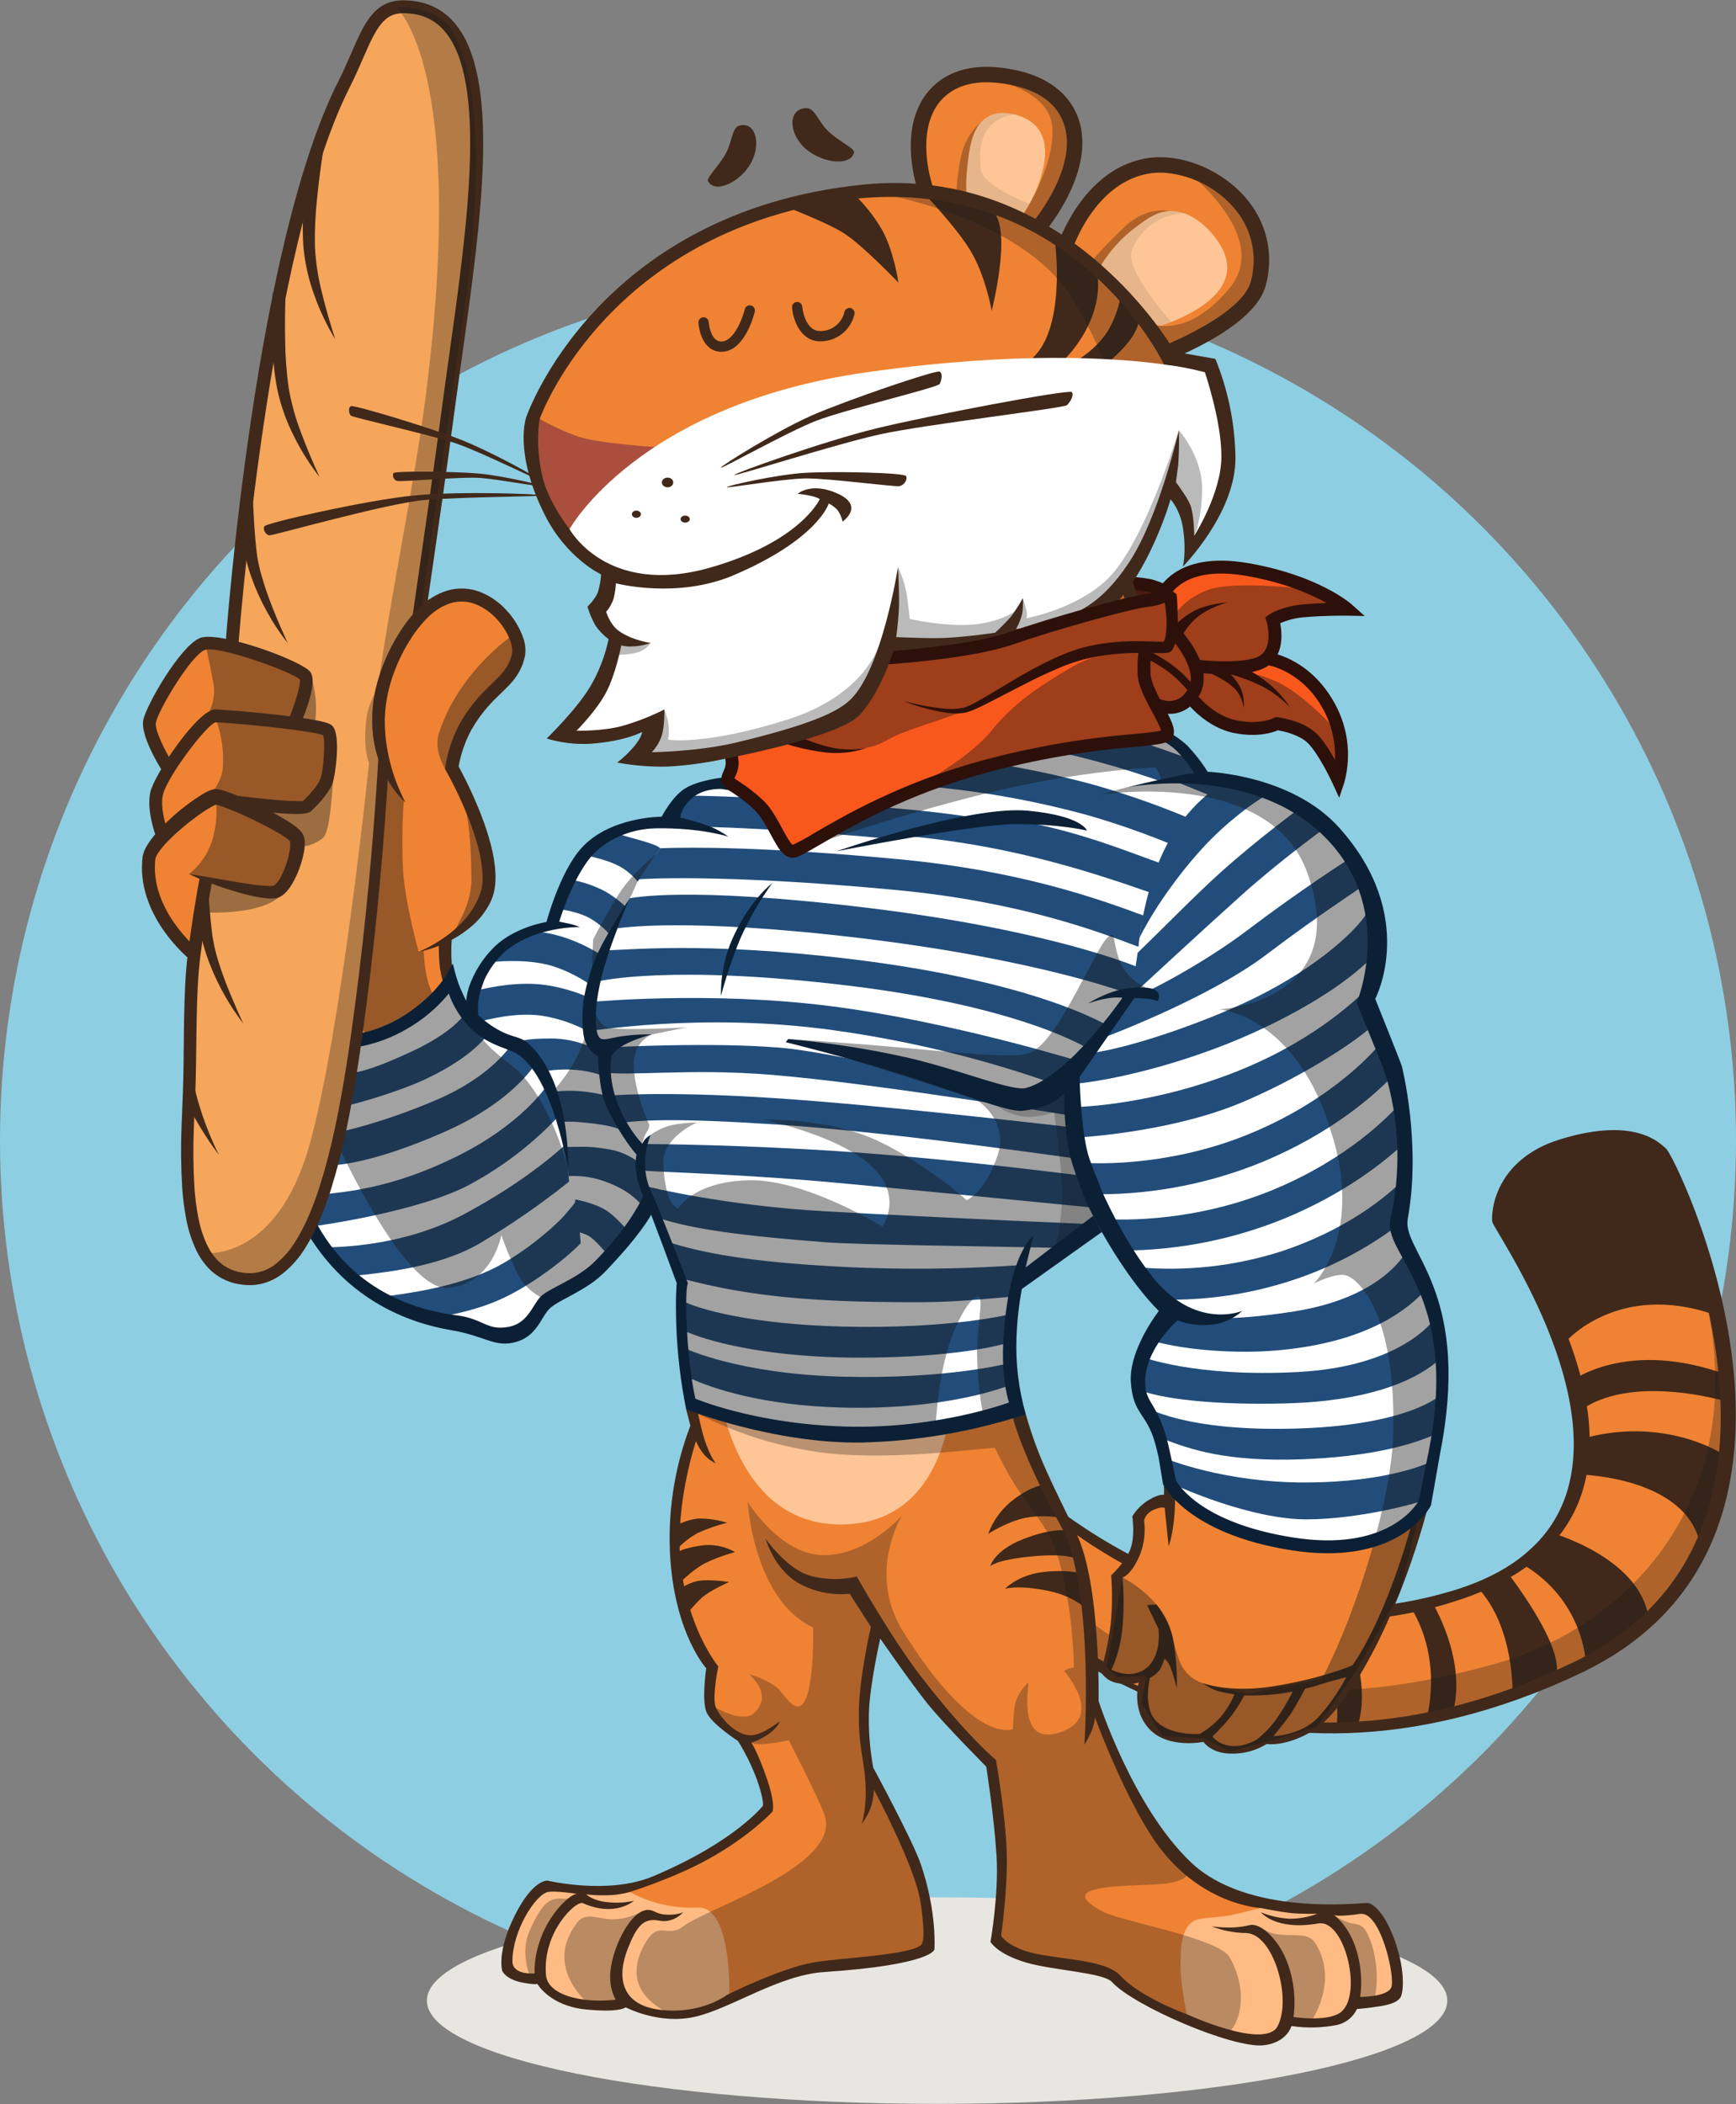 <?xml version="1.0" encoding="UTF-8"?> <svg xmlns="http://www.w3.org/2000/svg" width="600" height="727" viewBox="0 0 600 727" fill="none"><rect x="0" y="0" width="600" height="727" fill="#808080" stroke="none"/><circle cx="300" cy="394" r="300" fill="#8ECEE3"></circle><g clip-path="url(#clip0_80_1555)"><path d="M391.161 200.914L392.051 208.154L401.392 205.424L391.161 200.914Z" fill="#491C10"></path><path d="M388.428 203.266L384.492 209.806L391.43 208.665L388.428 203.266Z" fill="#AF632B"></path><path d="M405.011 207.971C403.534 207.145 399.118 204.895 396.475 204.404C393.917 203.979 391.335 203.704 388.746 203.581L388.937 199.133C391.737 199.263 394.525 199.56 397.289 200.023C401.194 200.748 406.94 203.944 407.182 204.081L405.011 207.971Z" fill="#2D100A"></path><path d="M323.879 726.921C421.269 726.921 500.218 710.946 500.218 691.24C500.218 671.533 421.269 655.559 323.879 655.559C226.489 655.559 147.539 671.533 147.539 691.24C147.539 710.946 226.489 726.921 323.879 726.921Z" fill="#E8E6E0"></path><path d="M460.27 597.123C397.956 597.123 359.504 561.743 355.233 557.611L347.84 508.861C356.681 517.224 366.316 524.707 376.611 531.201C395.474 543.17 425.532 557.439 461.571 557.439C475.361 557.413 489.074 555.381 502.28 551.41C522.776 545.293 536.188 534.47 542.142 519.246C555.281 485.664 528.585 440.61 519.814 425.805C518.745 424.004 517.735 422.298 517.512 421.783C517.445 420.741 517.043 402.341 539.807 395.338C545.601 393.433 551.645 392.391 557.742 392.246C567.967 392.246 572.374 396.176 574.032 397.654C574.268 397.867 574.464 398.035 574.621 398.157C577.268 401.409 606.474 461.025 595.813 513.345C589.925 542.259 572.97 563.52 545.42 576.554C516.572 590.202 487.921 597.123 460.27 597.123Z" fill="#EF8333"></path><path d="M463.803 558.844C463.803 558.844 475.303 581.489 468.635 597.851L461.8 597.592C461.8 597.592 463.241 589.59 460.698 582.492C460.698 582.492 456.86 597.108 451.079 596.3L439.996 595.436C439.996 595.436 455.724 589.272 450.673 567.755L463.803 558.844Z" fill="#40291A"></path><path d="M540.997 463.724C540.997 463.724 559.225 442.36 593.07 454.437L575.829 400.469L566.734 392.574L540.08 395.969L523.215 408.658L519.936 419.115L522.725 431.388L540.997 463.724Z" fill="#40291A"></path><path d="M542.493 477.587C542.493 477.587 561.988 461.997 597.421 475.216L598.942 484.855C598.942 484.855 563.277 473.384 544.946 488.303L542.493 477.587Z" fill="#40291A"></path><path d="M546.608 497.16L545.971 509.477C545.971 509.477 582.405 510.131 587.543 533.268L594.048 516.751L594.808 502.072C594.808 502.072 574.926 489.135 546.608 497.16Z" fill="#40291A"></path><path d="M535.521 529.375C535.521 529.375 566.925 537.926 569.769 559.063L548.081 574.558C548.081 574.558 547.542 551.843 524.387 539.441L535.521 529.375Z" fill="#40291A"></path><path d="M509.883 547.717L520.388 542.551C520.388 542.551 541.185 568.856 537.738 579.166L522.784 586.549C522.784 586.549 523.895 561.485 509.883 547.717Z" fill="#40291A"></path><path d="M494.612 552.953C494.612 552.953 507.74 573.894 501.79 592.934L492.754 594.949C492.754 594.949 499.276 574.755 487.766 555.644L494.612 552.953Z" fill="#40291A"></path><path opacity="0.3" d="M545.296 577.385C434.096 629.798 363.377 562.689 354.886 554.1C354.886 554.1 357.491 542.503 369.167 553.688C390.951 574.537 437.345 597.668 517.798 574.558C563.862 561.328 604.029 517.225 590.017 450.926C599.611 492.381 607.008 548.292 545.296 577.385Z" fill="#181818"></path><path d="M575.78 396.801C574.219 395.697 566.081 385.393 539.287 393.635C515.707 400.891 515.322 420.073 515.78 422.2C516.655 426.254 587.093 524.232 501.771 549.703C411.719 576.582 345.263 503.735 345.263 503.735L353.562 558.462C353.562 558.462 427.315 634.389 546.183 578.162C643.996 531.894 579.066 399.124 575.78 396.801ZM543.635 574.432C432.794 627.598 363.377 562.69 354.886 554.099C354.303 553.506 354.101 533.587 354.101 533.587L356.325 517.589C356.325 517.589 359.047 520.284 364.105 524.314C382.267 538.793 430.549 570.486 491.304 556.461C491.346 556.455 491.388 556.445 491.43 556.43C495.846 555.414 500.325 554.141 504.865 552.614C593.964 522.583 522.018 426.209 521.736 421.792C521.501 418.176 523.043 408.59 533.413 402.094C536.03 400.476 538.841 399.199 541.778 398.291C562.837 391.595 567.363 396.915 570.506 399.09C571.787 399.986 583.289 421.966 589.973 450.727C589.99 450.788 589.996 450.861 590.015 450.924C599.613 492.378 599.131 547.82 543.635 574.432Z" fill="#40291A"></path><path d="M187.403 652.023L179.11 662.41L174.629 677.661L176.631 681.879L186.641 684.048L193.124 689.864L205.326 693.39L215.145 691.703L224.583 695.296H235.451L248.226 693.39L254.232 689.576L252.23 667.177L245.365 654.881L229.827 652.784L219.077 651.379L208.504 652.879L195.698 652.117L187.403 652.023Z" fill="#FFBB83"></path><path d="M429.611 655.961L405.46 663.841L406.35 696.632L424.654 703.113L439.272 704.638L445.499 698.169L456.304 698.672L464.566 696.377L468.458 692.311L483.124 689.387L482.487 677.312L474.608 660.73L462.277 659.52L441.939 658.504L429.611 655.961Z" fill="#FFBB83"></path><path d="M440.389 657.636L438.085 659.691C436.768 659.441 435.904 659.256 435.904 659.256C435.904 659.256 431.197 660.331 426.802 661.425C421.865 662.661 414.916 662.466 412.797 663.606C408.81 665.758 408.002 671.442 408.002 678.596C408.002 685.748 410.155 695.925 410.155 695.925C410.155 695.925 410.893 696.264 412.157 696.798L412.538 698.675L409.549 697.598C408.882 697.358 393.019 691.584 385.962 683.853C382.857 680.445 374.368 679.28 366.884 678.257C361.743 677.555 356.893 676.888 353.228 675.563C346.153 673.009 344.552 669.849 344.392 669.494L344.178 669.023L344.249 668.507C344.276 668.347 346.555 652.671 346.172 640.056C345.833 628.714 343.164 612.415 342.585 609.018C340.325 607.078 331.073 598.698 316.863 580.264C308.046 568.833 297.884 551.35 295.242 546.733C293.02 547.151 290.765 547.364 288.505 547.366C285.442 547.381 282.394 546.962 279.448 546.121C277.715 545.59 276.061 544.825 274.536 543.842C275.344 544.503 276.206 545.094 277.117 545.603C281.348 547.877 286.077 549.064 290.881 549.055C291.735 549.064 292.587 549.017 293.435 548.923L294.564 548.763L302.894 561.778L302.725 562.497C302.679 562.676 298.81 579.578 298.623 591.163C298.513 596.52 298.926 601.878 299.851 607.158C300.108 608.776 300.367 610.45 300.579 612.264L300.598 611.927L303.64 617.584C304.219 618.661 317.778 643.988 319.834 656.462C320.448 660.234 321.738 669.334 320.261 672.351C318.731 675.464 310.972 676.701 293.018 678.461C288.48 678.907 284.19 679.326 281.647 679.77C270.284 681.762 252.23 690.784 252.052 690.873C252.052 690.873 253.36 658.517 241.197 659.104C233.011 659.481 224.877 657.615 217.672 653.713C217.672 653.713 217.005 653.925 215.732 654.184L214.522 652.823L217.147 652.013C217.298 651.969 232.033 647.352 243.608 640.99C256.492 633.91 263.922 626.551 265.371 625.058C265.479 624.364 265.63 621.65 263.255 614.817C260.114 605.778 258.281 603.244 258.263 603.216L256.804 601.233L257.257 601.081C252.141 599.808 247.55 594.488 245.833 590.807C244.347 587.595 245.753 579.277 246.349 576.225C244.053 573.164 235.262 560.265 233.385 539.145C231.605 519.218 238.555 498.266 238.857 497.385L240.405 492.786C239.489 488.827 238.893 485.1 238.857 484.877L238.528 482.777L351.002 485.072L351.181 486.612C351.198 486.719 352.818 498.426 369.003 527.838L369.047 527.927C377.145 544.848 377.421 577.062 376.985 593.218L380.135 592.852C380.223 593.092 389.084 617.096 399.158 632.921C414.106 656.416 435.752 657.468 435.967 657.476L440.389 657.636Z" fill="#EF8333"></path><path d="M248.255 478.34L328.971 481.67C328.971 481.67 328.384 526.722 290.571 526.722C252.76 526.722 248.255 478.34 248.255 478.34Z" fill="#FEC697"></path><path d="M234.772 526.416C234.95 526.543 238.404 524.746 241.917 524.664C245.102 524.694 248.265 525.186 251.308 526.128C247.831 526.995 244.439 528.173 241.174 529.65C238.613 531.065 236.279 532.86 234.25 534.967L234.772 526.416Z" fill="#40291A"></path><path d="M233.778 536.566C233.778 536.566 235.296 535.053 242.168 534.026C246.263 533.414 250.445 534.201 254.038 536.26C254.038 536.26 246.533 538.282 242.204 540.96C239.339 542.813 236.714 545.014 234.391 547.513L233.778 536.566Z" fill="#40291A"></path><path d="M234.771 549.311C236.69 547.719 238.989 546.652 241.444 546.215C245.461 545.529 251.992 546.619 251.992 546.619C251.992 546.619 245.282 549.553 242.539 552.054C240.736 553.737 239.081 555.572 237.592 557.538L234.771 549.311Z" fill="#40291A"></path><path d="M360.789 513.071C360.789 513.071 357.484 512.924 350.651 517.846C346.496 520.909 343.327 525.122 341.541 529.965C341.541 529.965 347.785 525.852 354.324 524.455C358.549 523.641 362.893 523.667 367.107 524.529L360.789 513.071Z" fill="#40291A"></path><path d="M368.849 528.792C368.849 528.792 363.56 527.837 353.567 531.803C343.576 535.77 342.254 541.134 342.254 541.134C342.254 541.134 344.236 538.93 356.653 537.752C369.068 536.576 372.081 538.635 372.081 538.635L368.849 528.792Z" fill="#40291A"></path><path d="M373.648 543.68C373.648 543.68 369.24 542.138 360.497 543.165C351.755 544.194 347.348 548.969 347.348 548.969C347.348 548.969 351.461 547.501 362.117 549.629C372.775 551.76 376.888 557.49 376.888 557.49L373.648 543.68Z" fill="#40291A"></path><path opacity="0.3" d="M221.94 660.367C218.737 662.185 215.123 663.154 211.441 663.182C207.063 663.083 202.489 660.54 199.687 664.061C189.169 677.274 199.5 688.616 202.383 691.355C206.06 691.713 209.758 691.793 213.447 691.599C212.423 689.586 211.8 687.392 211.611 685.141C210.706 677.562 218.06 662.574 221.94 660.367Z" fill="#181818"></path><path opacity="0.3" d="M194.492 655.984C189.938 655.761 187.518 657.229 183.103 666.927C180.096 673.555 182.257 680.619 183.29 683.286C183.987 683.215 184.669 683.034 185.311 682.754C185.311 682.754 184.434 676.652 187.735 668.797C190.387 662.49 194.652 657.397 197.66 655.555C196.656 655.959 195.567 656.106 194.492 655.984Z" fill="#181818"></path><path opacity="0.3" d="M442.369 668.432C438.073 668.024 436.642 666.297 435.022 665.609C438.493 667.353 441.519 672.103 443.549 676.916C447.418 686.096 446.875 697.262 446.875 697.262C446.875 697.262 448.846 698.331 453.384 698.148C455.654 694.456 461.695 682.712 454.63 671.441C452.299 667.73 448.1 668.986 442.369 668.432Z" fill="#181818"></path><path opacity="0.3" d="M473.743 670.819C471.393 664.306 469.786 665.202 466.664 664.413C464.674 663.822 462.789 662.924 461.078 661.75C461.078 661.75 466.815 667.545 468.719 674.546C470.139 679.799 470.362 685.304 469.372 690.655C469.372 690.655 472.464 690.319 475.159 689.864C476.129 686.33 476.375 678.122 473.743 670.819Z" fill="#181818"></path><path opacity="0.3" d="M424.936 676.2C421.204 669.683 387.502 663.802 381.346 660.583C362.243 650.595 391.975 651.864 401.573 650.938C411.173 650.01 410.819 646.763 410.819 646.763C410.819 646.763 402.406 635.664 395.648 624.835C386.804 610.665 378.7 593.287 378.737 592.881C379.663 582.99 378.266 556.908 369.731 533.421C360.47 507.951 354.419 490.571 352.422 488.598C352.656 488.962 338.398 491.341 338.398 491.341L292.568 497.77L241.179 488.43C255.081 495.62 270.166 500.246 285.709 502.084C310.905 504.888 343.565 499.61 343.944 500.37C346.065 505.023 348.52 509.516 351.29 513.812C358.637 524.626 362.792 528.997 365.102 536.217C371.134 555.048 371.115 575.619 371.153 576.179C370.736 576.215 370.322 576.282 369.916 576.374C369.125 576.501 368.389 576.85 367.789 577.38C367.789 577.38 381.836 593.058 366.821 598.395C351.339 603.898 355.713 582.963 355.389 581.305C353.777 582.893 352.454 584.749 351.474 586.789C350.045 589.829 350.228 597.349 350.06 597.417C347.865 598.294 334.883 600.055 312.192 563.822C299.487 543.529 311.62 523.871 311.77 523.602C311.29 524.144 299.607 537.336 284.775 537.336C269.976 537.336 258.873 519.668 258.375 518.877C258.517 520.015 260.621 552.705 281.024 562.327C281.024 562.327 281.863 595.187 273.795 588.796C271.361 586.869 270.052 584.116 267.917 582.626C265.222 580.746 262.211 579.359 259.028 578.535C259.268 578.855 267.481 585.664 260.57 591.926C256.656 595.477 247.453 590.05 247.453 590.05C247.453 590.05 249.121 596.165 259.691 602.143C262.236 603.582 272.619 601.281 272.619 601.281C272.619 601.281 282.391 620.241 284.863 626.745C291.625 644.522 244.017 659.361 236.072 665.628C230.928 669.687 227.73 663.581 223.396 670.72C214.614 685.204 225.061 692.301 229.919 694.968C237.698 695.52 245.488 694.06 252.539 690.725C253.001 690.54 270.357 681.8 281.924 679.785C290.672 678.253 321.597 673.468 321.597 673.468L316.602 643.203L299.698 612.569C299.698 612.569 297.139 601.447 297.566 590.971C298.012 580.323 301.461 561.994 301.461 561.994L293.817 550.046C287.823 550.688 281.777 549.486 276.484 546.602C267.782 541.762 265.095 532.498 265.095 532.498C265.095 532.498 271.378 542.81 279.572 545.195C284.857 546.642 290.422 546.743 295.757 545.487C295.757 545.487 307.68 565.825 317.902 579.071C334.06 600.031 343.858 607.966 343.858 607.966L346.374 643.245L344.737 670.962L358.618 677.427L385.139 683.523L398.219 692.776C398.219 692.776 414.978 700.993 424.151 702.398C427.934 700.608 432.161 688.815 424.936 676.2Z" fill="#181818"></path><path d="M482.367 671.373C478.862 660.945 474.448 657.499 472.5 657.493C469.851 657.485 431.201 662.153 411.551 643.401C391.384 624.155 379.705 587.736 379.705 587.736C379.705 587.736 380.418 547.265 372.079 529.969C363.306 511.769 358.925 503.929 354.533 488.663L349.761 488.594C350.762 492.854 354.459 505.107 367.44 528.695C378.216 551.222 374.788 602.785 374.788 602.785C375.885 601.066 376.819 599.251 377.578 597.358C377.982 596.089 378.277 594.785 378.46 593.466C378.46 593.466 387.357 617.695 397.647 633.872C413.276 658.433 435.901 659.252 435.901 659.252C435.901 659.252 441.977 660.566 446.519 661.015C449.494 661.309 455.274 661.252 455.274 661.252C452.311 662.329 449.193 662.906 446.042 662.96C442.533 662.828 439.074 662.068 435.83 660.72C435.83 660.72 440.641 667.149 455.665 664.576C464.947 662.99 471.355 690.259 462.94 695.574C458.158 698.599 447.079 696.91 447.079 696.91C447.975 690.08 447.054 683.134 444.409 676.775C441.392 669.736 435.592 664.214 431.845 665.167C425.681 666.74 418.774 665.569 418.774 665.569C422.575 667.056 426.615 667.843 430.696 667.895C440.071 668.106 446.583 690.387 441.594 700.044C437.279 708.398 410.152 695.93 410.152 695.93C410.152 695.93 394.11 690.147 387.279 682.658C381.563 676.392 363.013 677.208 353.824 673.893C347.251 671.522 346.008 668.768 346.008 668.768C346.008 668.768 348.339 652.932 347.945 640.006C347.554 627.079 344.224 608.078 344.224 608.078C344.224 608.078 334.428 600.143 318.266 579.185C308.046 565.928 296.127 544.707 296.127 544.707C290.792 545.965 285.227 545.864 279.94 544.415C271.748 542.033 264.584 531.585 264.584 531.585C264.584 531.585 267.544 542.313 276.242 547.154C281.573 550.038 287.647 551.266 293.681 550.679L300.983 562.1C300.983 562.1 297.03 579.221 296.838 591.129C296.67 601.607 298.061 606.008 298.831 612.643C300.116 623.735 297.789 630.273 297.789 630.273C299.22 628.375 300.352 626.27 301.143 624.027C301.654 622.199 301.963 620.318 302.069 618.423C302.069 618.423 316.038 644.423 318.071 656.746C318.773 661.017 319.789 669.256 318.66 671.56C316.749 675.454 290.075 676.486 281.333 678.016C269.579 680.071 251.249 689.278 251.248 689.278C251.248 689.278 242.694 695.951 228.662 694.478C214.629 693.004 213.002 683.256 217.025 673.167C220.152 665.321 222.408 662.554 227.987 663.625C232.837 664.557 236.167 660.691 236.167 660.691C236.167 660.691 233.765 661.915 229.457 661.473C226.517 661.172 225.643 659.54 223.237 659.954C216.723 661.082 210.002 676.695 210.958 684.638C211.123 686.83 211.745 688.965 212.785 690.902C209.362 691.317 205.903 691.344 202.474 690.98C196.114 690.244 189.159 687.806 188.7 682.36C187.446 667.485 199.147 656.536 201.438 657.56C212.654 662.567 219.082 656.763 219.082 656.763C216.197 657.394 213.228 657.56 210.291 657.253C204.853 656.809 202.63 654.546 202.63 654.546C205.605 654.878 208.604 654.952 211.592 654.767C213.65 654.62 215.688 654.262 217.675 653.705C217.675 653.705 232.588 649.068 244.462 642.545C259.301 634.391 266.949 625.973 266.949 625.973C266.949 625.973 268.262 623.787 264.938 614.229C261.586 604.598 259.686 602.143 259.686 602.143C262.108 601.325 264.382 600.12 266.419 598.576C269.249 596.256 269.505 594.72 269.505 594.72C269.505 594.72 263.351 599.682 259.291 599.575C254.163 599.438 249.096 593.597 247.448 590.052C245.954 586.834 248.255 575.767 248.255 575.767C248.255 575.767 237.256 562.546 235.154 538.985C233.387 519.201 240.541 497.946 240.541 497.946C241.307 499.791 242.382 501.491 243.721 502.972C244.77 504.102 246.038 505.004 247.448 505.625C247.448 505.625 245.58 503.731 243.476 497.315C242.455 493.933 241.639 490.491 241.035 487.01L237.157 486.953L238.61 492.578C232.957 507.366 230.598 523.208 231.697 539C233.61 564.996 244.091 576.419 244.091 576.419C244.091 576.419 242.427 587.486 244.189 591.596C245.951 595.704 255.062 601.533 255.062 601.533C257.753 605.85 259.989 610.436 261.736 615.213C264.159 622.266 263.692 623.909 263.692 623.909C263.692 623.909 254.127 636.295 225.769 648.269C210.276 654.811 189.235 649.781 189.235 649.781C189.235 649.781 184.244 649.184 177.918 661.826C171.591 674.467 173.567 680.919 173.567 680.919C173.567 680.919 174.652 683.908 180.711 685.037C185.267 685.881 185.712 685.465 185.712 685.465C185.712 685.465 189.974 693.008 202.279 694.27C214.211 695.499 216.276 693.559 216.276 693.559C216.276 693.559 227.878 699.725 240.37 696.788C252.863 693.854 269.145 682.412 284.884 681.363C322.211 678.863 322.949 673.579 322.949 673.579C322.949 673.579 323.972 660.794 318.216 644.007C315.449 635.929 301.791 610.699 301.791 610.699C300.665 604.495 300.171 598.195 300.314 591.893C300.607 581.901 304.242 566.149 304.242 566.149C304.242 566.149 314.816 581.509 320.591 588.662C326.366 595.816 340.87 610.404 340.87 610.404C340.87 610.404 343.513 627.149 344.402 640.814C345.292 654.479 342.336 670.929 342.336 670.929C342.336 670.929 344.615 675.18 354.829 678.133C364.261 680.856 381.371 681.541 384.353 684.833C391.781 693.044 426.188 707.895 436.821 706.664C444.824 705.739 446.368 700.019 446.368 700.019C451.649 700.814 457.026 700.678 462.258 699.617C463.721 699.272 465.086 698.599 466.252 697.653C467.419 696.706 468.357 695.507 468.995 694.148C468.995 694.148 473.135 693.824 477.295 693.13C481.267 692.467 483.284 691.426 484.094 690.029C484.904 688.632 485.876 681.806 482.367 671.373ZM187.499 668.211C184.193 676.07 184.794 681.844 184.794 681.844C184.794 681.844 177.107 682.572 177.107 677.629C177.107 667.197 184.943 654.737 189.351 653.709C191.592 653.185 199.325 654.331 199.325 654.331C196.902 654.628 190.806 660.35 187.499 668.211ZM480.831 686.762C479.289 689.994 470.114 689.964 470.114 689.964C470.842 684.68 470.438 679.303 468.926 674.187C466.3 665.131 461.076 661.753 461.076 661.753C461.076 661.753 463.089 662.304 470.068 661.275C477.246 660.215 482.375 683.529 480.831 686.762Z" fill="#40291A"></path><path d="M403.998 518.071C403.998 518.071 400.302 519.261 397.579 520.357C394.236 521.706 393.067 525.886 393.067 525.886C393.708 529.582 393.334 533.381 391.987 536.879C388.941 544.361 386.012 544.885 386.012 544.885C386.189 550.735 386.04 556.592 385.568 562.425C385.173 567.785 384.127 573.077 382.453 578.185L394.752 583.013C394.752 583.013 394.076 592.237 398.564 597.212C403.487 602.667 416.962 600.254 416.962 600.254L426.076 604.926L437.435 600.786C437.435 600.786 450.369 601.209 457.121 593.876C462.91 587.586 479.476 564.507 490.566 524.07C490.566 524.07 479.007 538.602 445.684 533.269C412.361 527.934 404.383 511.238 404.383 511.238L403.998 518.071Z" fill="#EF8333"></path><path opacity="0.3" d="M403.29 453.157L417.394 456.474L429.394 452.906C425.597 457.012 420.726 459.979 415.334 461.468C410.363 462.736 405.143 462.665 400.209 461.26L403.29 453.157Z" fill="#181818"></path><path d="M489.028 522.437C479.18 560.026 467.425 575.401 467.425 575.401C467.425 575.401 456.523 580.116 439.387 582.743C424.694 584.992 415.53 581.491 415.53 581.491C417.078 582.552 418.734 583.446 420.469 584.161C422.516 584.697 424.593 585.118 426.688 585.421C425.474 588.235 423.871 590.863 421.921 593.227C419.819 595.56 417.364 597.548 414.648 599.119C414.648 599.119 404.316 599.879 399.395 594.424C394.905 589.449 397.455 579.726 397.455 579.726C398.73 579.085 399.856 578.185 400.763 577.082C401.488 575.835 402.056 574.503 402.452 573.117C403.453 573.916 404.2 574.987 404.608 576.201C405.446 578.511 406.148 580.867 406.712 583.256C406.874 577.919 406.504 572.581 405.61 567.315C404.861 562.546 402.816 558.074 399.698 554.389L396.464 554.572L400.394 562.835C400.394 562.835 401.667 571.87 396.281 576.277C390.893 580.684 384.127 576.899 384.127 576.899C384.127 576.899 387.195 571.283 387.98 561.882C388.455 556.284 388.455 550.657 387.98 545.059C387.98 545.059 391.087 544.319 394.133 536.838C395.49 533.18 395.936 529.245 395.434 525.376C395.434 525.376 395.701 522.869 399.042 521.522C401.766 520.424 402.534 521.007 402.534 521.007L403.925 534.342C403.925 534.342 406.416 527.49 406.09 516.005L402.187 512.801C402.343 514.033 402.366 515.279 402.261 516.518C402.261 516.518 400.868 515.973 397.051 518.249C394.722 519.656 392.766 521.604 391.348 523.927C391.348 523.927 392.425 530.66 390.654 535.294C388.882 539.931 384.043 544.281 384.043 544.281C384.466 549.824 384.418 555.392 383.9 560.927C383.214 566.566 382.051 572.137 380.42 577.581C381.058 578.647 381.927 579.558 382.96 580.248C383.995 580.938 385.171 581.388 386.402 581.565C388.771 582.087 391.234 582.019 393.572 581.369C393.572 581.369 390.877 590.827 397.415 597.58C403.956 604.33 415.936 601.844 415.936 601.844C415.936 601.844 418.353 605.567 424.744 605.889C429.335 606.137 433.892 604.982 437.809 602.576C437.809 602.576 444.216 603.678 453.475 598.175C465.86 590.812 482.962 559.641 493.162 522.059L489.028 522.437ZM434.41 601.017C434.41 601.017 430.139 603.724 425.483 603.236C420.827 602.746 419.054 599.963 419.054 599.963C421.46 597.674 423.703 595.221 425.765 592.617C427.355 590.434 428.794 588.143 430.076 585.762C435.678 585.961 441.287 585.522 446.793 584.457C445.049 587.916 443.059 591.246 440.837 594.42C438.977 596.879 436.818 599.094 434.41 601.017ZM455.457 593.522C449.629 599.595 440.077 599.881 440.077 599.881C440.077 599.881 444.584 594.542 446.42 591.677C448.257 588.814 451.097 583.441 451.097 583.441C452.921 583.044 454.72 582.539 456.485 581.929C460.527 580.644 465.294 579.506 465.294 579.506C462.633 584.582 459.328 589.294 455.457 593.522Z" fill="#40291A"></path><path d="M498.089 467.866V488.3L496.612 497.57L494.548 510.488L494.184 512.792L491.771 521.244L479.422 531.146L458.718 534.438L422.121 526.181L404.228 513.905L402.458 506.174L399.69 494.118L398.659 489.6L397.207 486.112L392.484 474.761V474.751L392.492 474.734L392.528 474.654L392.537 474.626L395.821 466.094L397.706 461.193L400.634 456.407L403.996 450.927L403.186 450.01L393.142 438.569L389.751 434.7L386.566 430.287L381.041 422.664L380.374 421.738L351.644 442.787L348.707 465.009L351.002 485.071L351.501 488.184L328.973 493.407L291.059 497.499L254.036 490.765L237.931 485.792L236.792 464.102L235.538 443.845L229.976 425.653L227.752 421.16L223.757 413.09L219.931 420.705L215.811 428.89L212.688 431.711L203.88 439.654L203.559 439.86L188.736 449.255L180.728 459.859L169.348 461.771L149.39 455.705H149.382L145.075 454.388L132.956 447.974L123.142 442.787L121.203 440.935L112.474 432.601L111.424 430.964L106.877 423.873L110.686 412.787L115.748 398.056L118.845 378.688L120.535 368.101L121.052 364.891L123.142 358.29L135.928 355.772L148.314 345.674L155.076 339.002L158.911 345.958L158.929 345.986L162.39 352.267L164.205 342.338L165.291 336.412L169.259 332.453L176.537 325.204L185.017 321.797L186.049 321.378L190.4 319.359L192.526 314.003L196.566 303.826L197.509 301.442L203.764 295.819L210.669 289.618L214.326 288.274L221.568 285.623L230.902 283.141L234.114 277.804L241.935 271.897L251.785 269.983L403.428 253.48L411.435 261.461L415.26 268.845L429.863 271.319L445.878 275.901L452.427 280.472L454.091 282.306L461.352 290.329L465.711 295.153L467.979 299.618L473.701 310.862L475.498 314.402L474.492 331.902L473.968 340.958L473.123 347.881L472.99 348.948L475.721 356.874L479.165 366.866L479.485 367.781L482.634 379.854L485.411 390.468L485.321 392.433L484.494 411.462L484.191 418.303V428.152L489.859 437.706L494.184 444.993L494.529 446.994V447.004L497.511 464.477L498.089 467.866Z" fill="white"></path><path d="M494.138 517.69C490.77 519.224 470.024 524.939 451.472 524.96C432.922 524.979 408.33 514.333 404.137 512.128L402.667 503.836C402.778 503.952 422.96 512.309 451.385 512.219C479.813 512.128 494.555 505.422 495.636 504.364L494.138 517.69Z" fill="#224D7A"></path><path d="M499.551 481.534L498.241 494.583C490.677 498.302 478.126 502.286 457.868 503.767C455.41 503.944 452.852 504.097 450.174 504.196C423.569 505.193 411.202 500.679 401.72 497.073L395.249 485.821C395.249 485.821 409.38 495.043 449.852 493.522C487.111 492.13 497.812 482.314 498.95 481.168L499.551 481.534Z" fill="#224D7A"></path><path d="M497.82 460.624L498.045 469.253C490.425 476.357 475.374 483.317 449.24 484.7C447.517 484.79 445.825 484.857 444.17 484.904C421.987 485.48 404.003 483.747 394.996 480.703L392.425 470.265L392.467 470.157L392.476 470.132L393.496 468.342C393.505 468.348 393.515 468.35 393.523 468.35C394.355 468.809 412.89 475.944 448.674 474.045C484.166 472.158 495.232 456.394 495.344 456.215L497.151 457.252L497.82 460.624Z" fill="#224D7A"></path><path d="M494.53 443.405V443.411C489.104 450.565 476.575 461.338 450.763 465.431C444.121 466.496 437.408 467.034 430.682 467.04C414.692 467.04 402.583 464.808 395.821 462.503L403.14 453.096C411.825 455.835 424.843 456.668 447.311 453.108C478.471 448.163 486.158 432.371 486.47 431.66L489.859 434.115L494.53 443.405Z" fill="#224D7A"></path><path d="M484.023 408.602L483.882 415.453L484.054 422.666C472.542 431.474 459.595 438.226 445.785 442.627C433.44 446.601 420.581 448.757 407.615 449.033C406.245 449.064 404.918 449.079 403.656 449.072L393.34 437.875C409.915 439.333 426.613 437.501 442.474 432.479C465.719 424.898 479.43 413.072 484.023 408.602Z" fill="#224D7A"></path><path d="M486.299 392.249L486.211 394.216C478.843 401.225 465.036 412.267 444.134 420.932C426.398 428.193 407.432 431.978 388.266 432.079C387.99 432.079 387.723 432.079 387.456 432.07L381.931 424.445L382.224 421.199C382.499 421.216 410.091 423.486 440.042 411.074C466.085 400.275 480.268 385.354 483.524 381.637L486.299 392.249Z" fill="#224D7A"></path><path d="M480.943 372.203C474.528 378.788 459.953 391.668 436.251 401.5C418.513 408.755 399.547 412.535 380.38 412.639C376.236 412.639 374.34 401.757 374.34 401.757C374.608 401.776 402.208 404.043 432.156 391.634C461.964 379.276 476.236 361.511 476.377 361.332L477.499 362.213L480.943 372.203Z" fill="#224D7A"></path><path d="M474.492 339.559L473.968 348.617L473.123 355.535C464.92 362.475 446.772 373.567 428.87 381.041C403.601 391.574 371.264 393.131 370.961 393.114L371.771 382.465C372.058 382.491 399.075 382.055 430.023 369.148C455.692 358.445 470.186 344.237 474.492 339.559Z" fill="#224D7A"></path><path d="M370.879 374.53C384.582 373.339 409.685 367.424 432.851 356.992C454.428 347.267 470.434 336.15 477.271 327.214L472.357 315.594C468.271 322.178 453.235 336.097 428.462 347.255C412.269 354.55 390.677 361.864 377.843 363.745L370.879 374.53Z" fill="#224D7A"></path><path d="M390.938 344.202C391.169 343.977 415.456 321.523 428.948 309.417C442.295 297.439 457.07 286.738 457.217 286.631L450.965 277.977C450.34 278.423 435.598 289.105 421.816 301.469C413.257 309.152 401.244 321.456 393.193 329.209L390.938 344.202Z" fill="#224D7A"></path><path d="M393.813 324.118C396.816 317.773 404.772 304.874 415.681 292.964C423.758 284.141 433.759 276.829 437.546 274.892C436.374 274.694 424.906 269.605 424.906 269.605C424.906 269.605 414.358 273.834 405.206 288.542C396.052 303.248 393.813 324.118 393.813 324.118Z" fill="#224D7A"></path><path d="M381.163 358.622C382.653 358.065 417.89 344.821 437.538 329.94C456.885 315.284 472.449 305.364 472.992 304.806L465.347 297.355C465.218 297.488 449.804 307.255 431.09 321.431C419.571 330.155 402.869 339.989 390.938 345.088L381.163 358.622Z" fill="#224D7A"></path><path d="M169.347 356.322C168.849 357.176 163.973 364.942 147.076 372.852C136.443 377.833 120.051 382.192 119.17 382.118L120.861 370.643C124.242 370.847 132.066 368.1 142.547 363.19C156.294 356.749 160.085 351.002 160.12 350.949L160.796 351.34L162.389 352.266L164.275 353.373L169.347 356.322Z" fill="#224D7A"></path><path d="M115.749 402.481L117.511 391.073C117.511 391.073 131.748 388.218 150.9 380.004C170.052 371.787 176.518 361.196 176.578 361.082L186.05 366.011C185.744 366.606 178.348 380.155 153.736 391.029C129.124 401.904 116.258 402.605 115.749 402.481Z" fill="#224D7A"></path><path d="M188.818 375.348C188.818 375.348 180.309 388.464 157.781 399.604C135.253 410.747 119.299 411.784 110.686 412.789L106.877 423.873C108.096 423.793 145.277 418.789 163.004 408.919C174.174 402.825 184.304 394.993 193.016 385.718L188.818 375.348Z" fill="#224D7A"></path><path d="M196.682 408.263C186.747 416.206 176.26 423.434 165.299 429.888C151.131 437.934 132.182 439.781 121.203 440.938L112.474 432.602L111.424 430.965C112.857 430.912 137.583 431.676 160.317 419.559C183.05 407.443 195.535 395.372 195.561 395.328L196.347 404.136L196.682 408.263Z" fill="#224D7A"></path><path d="M200.703 429.548C195.302 435.179 183.646 444.031 173.681 448.613C164.961 452.627 157.986 453.765 149.391 455.704H149.382L145.075 454.387L132.957 447.973C138.393 447.128 155.103 445.411 169.215 438.915C179.046 434.397 190.48 425.055 195.053 419.949C197.829 416.845 199.386 414.646 199.431 414.594L200.703 429.548Z" fill="#224D7A"></path><path d="M220.389 304.574C218.628 302.42 216.47 300.624 214.033 299.282C210.16 297.235 205.414 296.263 203.764 295.819L210.669 289.618L214.326 288.273C216.328 289.191 226.687 291.372 228.2 293.078L220.389 304.574Z" fill="#224D7A"></path><path d="M211.203 323.455C209.199 321.051 206.801 319.004 204.111 317.401C200.641 315.39 195.685 314.401 192.526 314.001L196.566 303.824C201.081 304.533 205.443 305.999 209.467 308.166C212.071 309.693 214.479 311.536 216.636 313.648L211.203 323.455Z" fill="#224D7A"></path><path d="M205.057 340.988C200.861 337.904 196.202 335.508 191.254 333.886C183.629 331.467 174.215 331.955 169.259 332.454L176.537 325.205L185.017 321.797C188.227 322.123 191.398 322.765 194.484 323.709C199.381 325.289 204.048 327.508 208.364 330.308L205.057 340.988Z" fill="#224D7A"></path><path d="M203.525 356.512C198.397 353.683 192.809 351.785 187.019 350.908C178.655 349.716 168.796 352.082 164.276 353.372L162.39 352.269L164.205 342.34C170.193 340.836 179.749 339.095 188.514 340.329C193.754 341.101 198.866 342.578 203.71 344.72L203.525 356.512Z" fill="#224D7A"></path><path d="M208.822 371.913C198.907 367.847 187.818 370.146 186.05 370.523L177.68 360.47C180.913 359.59 180.984 358.846 190.391 358.82C199.798 358.795 205.297 362.586 209.726 363.593L208.822 371.913Z" fill="#224D7A"></path><path d="M192.724 387.768C195.083 387.513 197.461 387.482 199.827 387.669C206.275 388.243 211.387 388.887 214.958 390.498L211.155 378.973C207.762 378.005 204.286 377.357 200.772 377.035C197.816 376.794 194.845 376.825 191.895 377.13L192.724 387.768Z" fill="#224D7A"></path><path d="M195.495 396.294C201.292 396.294 203.113 395.903 209.52 396.951C213.779 397.504 217.803 399.218 221.151 401.907L224.043 411.793L222.308 416.81C219.69 414.131 217.071 411.249 209.768 408.484C205.558 406.835 201.042 406.11 196.528 406.356L195.495 396.294Z" fill="#224D7A"></path><path d="M214.239 430.312C214.239 430.312 210.08 425.04 206.895 422.88C203.71 420.717 197.95 419.703 197.95 419.703" fill="#224D7A"></path><path d="M210.049 433.617C208.632 431.823 205.71 428.523 203.899 427.294C202.223 426.158 198.477 425.214 197.025 424.957L198.881 414.445C199.586 414.569 205.88 415.737 209.894 418.461C213.654 421.011 217.955 426.398 218.436 427.002L210.049 433.617Z" fill="#224D7A"></path><path d="M237.498 475.739C246.467 480.024 264.313 485.647 290.918 486.332C292.854 486.383 294.745 486.406 296.59 486.406C331.777 486.406 350.262 478.141 351.095 477.756L348.515 471.014C348.32 471.102 327.26 476.597 291.194 475.661C255.49 474.742 236.975 466.001 236.792 465.875L237.498 475.739Z" fill="#224D7A"></path><path d="M235.539 459.426C244.901 463.697 263.387 468.341 290.902 469.021C292.919 469.071 294.884 469.094 296.809 469.094C323.985 469.094 341.882 466.141 349.641 463.551L349.7 453.934C349.496 454.022 328.885 459.273 291.165 458.349C259.941 457.577 241.285 452.377 235.895 449.453L235.539 459.426Z" fill="#224D7A"></path><path d="M235.861 441.825C246.394 444.553 259.981 447.656 282.545 449.059C295.315 449.852 307.621 449.93 317.957 449.93C331.245 449.93 342.33 448.546 350.723 447.974L352.414 437.119C329.589 438.71 306.685 438.766 283.854 437.292C254.129 435.445 240.602 432.09 231.779 429.418L235.861 441.825Z" fill="#224D7A"></path><path d="M227.055 420.614C239.294 424.905 258.227 427.109 284.952 429.198C296.933 430.136 344.388 430.641 367.2 431.201C370.917 431.291 377.801 422.959 377.801 422.959C377.321 422.995 331.664 421.089 285.787 418.556C250.062 416.579 223.959 410.016 223.959 410.016C223.959 410.016 225.971 420.233 227.055 420.614Z" fill="#224D7A"></path><path d="M220.795 404.401C234.37 405.226 250.224 405.533 279.32 407.811C294.951 409.035 377.477 417.265 377.801 417.242L377.002 406.595C376.52 406.631 326.031 399.704 280.155 397.165C244.431 395.188 220.797 395.278 220.797 395.278L220.795 404.401Z" fill="#224D7A"></path><path d="M213.112 388.131C222.118 386.922 233.892 386.276 268.657 388.55C309.384 391.219 371.78 400.361 372.278 400.353L372.1 389.677C371.607 389.688 307.911 382.048 267.616 379.412C227.952 376.816 209.521 378.615 209.521 378.615L213.112 388.131Z" fill="#224D7A"></path><path d="M367.459 375.598L373.503 366.807C373.148 366.782 328.958 352.974 287.051 347.633C245.145 342.292 204.504 346.209 204.385 346.156L203.164 356.209C203.675 356.468 242.647 349.579 288.333 355.992C315.321 359.747 341.84 366.319 367.459 375.598Z" fill="#224D7A"></path><path d="M206.949 339.024C207.161 339.02 231.537 333.088 293.167 340.543C354.31 347.939 376.627 362.654 376.865 362.765L382.64 354.25C381.569 353.747 357.381 339.037 294.217 331.392C242.71 325.165 216.499 328.384 209.186 328.338L206.949 339.024Z" fill="#224D7A"></path><path d="M217.654 310.34L216.29 313.104L213.347 320.755C213.557 320.744 236.659 316.785 298.295 324.24C359.546 331.649 390.178 343.381 390.475 343.517L393.818 334.422C392.545 333.83 362.738 321.28 299.58 313.64C236.851 306.055 218.537 310.314 217.654 310.34Z" fill="#224D7A"></path><path d="M220.389 303.826C220.599 303.811 247.697 301.676 309.51 307.49C352.395 311.527 379.453 321.824 393.473 327.134C393.81 323.501 394.397 319.897 395.228 316.346C379.859 310.673 352.885 300.849 310.509 296.863C264.837 292.567 239.171 292.675 228.2 293.076L220.389 303.826Z" fill="#224D7A"></path><path d="M230.029 285.673C230.236 285.66 250.612 284.625 308.412 289.893C310.125 290.048 313.259 288.856 315.039 289.024C351.242 292.43 379.352 302.1 397.563 308.404C398.768 305.015 400.241 301.728 401.966 298.57C390.321 294.487 375.458 288.216 355.629 284.226C350.474 283.189 343.69 283.567 338.07 282.686C330.641 281.521 322.819 280.519 314.65 279.751C271.426 275.683 247.777 274.947 236.924 274.898L230.029 285.673Z" fill="#224D7A"></path><path d="M413.493 283.769C402.134 278.889 390.477 274.728 378.594 271.314C361.183 266.526 343.397 263.23 325.428 261.461L324.548 272.101C341.844 273.836 358.965 277.015 375.733 281.601C386.01 284.548 396.105 288.092 405.968 292.217C408.166 289.14 410.689 286.306 413.493 283.769Z" fill="#224D7A"></path><path d="M417.407 268.462C415.084 267.503 416.403 264.272 413.803 263.268C409.925 261.77 405.751 260.235 401.306 258.705C384.216 252.881 366.659 248.52 348.827 245.676L347.314 256.242C364.476 259.015 381.376 263.215 397.836 268.803C399.244 269.286 400.624 269.77 401.975 270.256L405.274 269.606L418.303 274.893L423.842 270.298C421.661 269.829 419.51 269.217 417.407 268.462Z" fill="#224D7A"></path><path d="M370.421 385.509C369.769 385.442 303.173 374.396 266.892 371.385C238.735 369.048 217.461 371.928 208.361 370.496C207.352 370.336 208.717 368.127 208.361 366.192C208.102 364.89 207.73 363.613 207.247 362.374C206.914 361.49 208.506 362.266 209.966 361.989C211.426 361.711 246.357 360.064 269.326 361.968C283.433 363.139 301.81 368.055 319.144 369.719C334.426 371.186 346.317 378.172 356.14 379.156C363.905 379.932 371.326 374.867 371.502 374.886L370.421 385.509Z" fill="#224D7A"></path><path opacity="0.2" d="M374.34 412.478L377.801 420.114L364.071 433.992C364.071 433.992 367.73 421.015 367.008 408.869C366.434 399.19 364.324 384.263 364.324 384.263C361.181 385.466 357.821 386.007 354.457 385.853C350.941 385.544 347.579 384.271 344.741 382.174L369.948 372.039L373.413 399.859L377.593 410.196L374.34 412.478Z" fill="black"></path><path opacity="0.4" d="M496.41 454.712L483.709 423.795L484.517 392.732L482.439 368.391L472.597 346.684C472.597 346.684 484.343 294.059 450.992 277.928C441.765 273.467 415.336 268.919 415.336 268.919L407.108 256.478L402.932 254.229L401.541 253.48C401.541 253.48 364.248 257.324 340.125 264.895C316 272.467 277.256 293.112 277.256 293.112C277.256 293.112 314.029 280.232 346.479 272.785C363.838 268.792 381.494 266.226 399.269 265.109C401.337 268.006 401.459 269.907 401.459 269.907L388.966 272.146L380.168 274.598C380.168 274.598 438.954 265.065 451.922 301.777C467.644 346.291 421.343 348.765 421.343 348.765C421.343 348.765 445.234 350.342 458.19 385.295L460.859 393.605C470.59 427.649 454.098 443.466 454.098 443.466C454.098 443.466 461.446 439.73 465.101 440.609C468.753 441.489 482.443 452.217 481.561 495.09C481.124 516.28 469.948 555.082 456.877 580.079L431.75 585.172L418.481 582.721L415.526 581.491C412.681 580.557 410.266 578.632 408.722 576.066C406.83 573.098 405.044 564.776 405.044 564.776C405.044 564.776 402.084 557.125 399.694 554.39C396.414 550.566 392.438 547.4 387.978 545.061L382.47 575.967L386.095 579.492L396.389 579.025L394.47 588.405L401.67 599.883L416.51 600.671L424.963 605.226L438.407 601.626L455.194 596.63L468.949 576.945L483.855 550.152L497.913 492.911L496.41 454.712Z" fill="#181818"></path><path opacity="0.4" d="M204.992 346.699V358.919L208.786 363.974L209.45 375.983L221.175 398.065L223.385 412.157L235.897 444.007L238.333 485.955L270.275 495.089L303.482 496.336L323.256 494.579C323.256 494.579 323.822 479.495 327.237 467.269C330.363 456.073 335.852 447.44 338.181 448.103C339.98 448.618 337.794 457.672 337.687 467.46C337.767 475.384 338.621 483.283 340.239 491.041L351.534 487.787L349.681 460.085L352.269 440.336L382.095 422.119L377.151 409.698L369.028 372.409L390.473 343.514L395.968 341.211C392.385 339.577 389.437 336.808 387.582 333.333C385.331 328.899 385.213 323.053 384.441 323.051C382.684 323.051 380.936 326.093 377.435 332.572C371.367 343.801 362.914 361.511 355.494 363.934C349.742 365.815 328.701 363.471 309.663 361.799C289.99 360.076 272.396 358.995 272.396 358.995L337.23 379.793C337.23 379.793 349.014 386.802 344.739 399.365C340.464 411.929 334.142 414.702 334.142 414.702C334.142 414.702 320.486 402.325 303.535 394.247C286.582 386.171 263.743 386.836 263.743 386.836C263.743 386.836 289.239 392.046 300.941 402.672C312.642 413.295 304.944 423.785 304.944 423.785C304.944 423.785 278.749 407.586 259.354 407.798C239.958 408.008 234.41 417.466 234.41 417.466C234.41 417.466 230.05 417.376 229.249 402.39C228.737 392.884 240.897 387.837 240.897 387.837C237.997 387.852 235.104 388.151 232.261 388.727C229.604 389.369 227.096 390.517 224.876 392.112L221.981 395.198C222.188 393.824 222.672 392.505 223.404 391.321C224.037 390.549 224.391 389.585 224.408 388.586C224.408 388.586 219.765 378.954 219.085 369.342C218.405 359.733 225.305 357.417 225.305 357.417L237.236 354.996C237.236 354.996 215.081 356.159 210.426 355.109C205.772 354.058 204.992 346.699 204.992 346.699Z" fill="#181818"></path><path opacity="0.4" d="M204.992 324.637C204.992 324.637 211.467 311.839 215.928 305.976C219.067 302.028 222.642 298.446 226.585 295.301C226.585 295.301 221.335 302.895 220.388 304.578C219.442 306.26 218.965 308.038 217.654 310.341C214.947 315.085 208.962 325.723 206.407 339.255C205.359 344.8 204.5 350.684 203.795 356.513C203.098 362.283 209.584 365.943 209.584 365.943L212.67 385.511L221.786 398.099L222.359 409.7L225.092 416.526L206.094 439.272L188.809 449.206C188.809 449.206 182.567 446.723 179.348 440.932C176.973 436.342 174.944 431.58 173.278 426.687C173.278 426.687 170.443 443.374 155.075 444.988C139.707 446.601 116.033 393.955 116.033 393.955L122.911 360.207L141.198 353.101L155.486 339.224C157.927 345.305 161.027 351.103 164.731 356.509C169.892 363.747 176.985 367.767 179.348 370.26C191.815 383.401 196.342 404.134 196.342 404.134L195.756 397.87L191.473 376.613C191.473 376.613 201.76 365.937 203.159 353.103C204.558 340.267 204.992 324.637 204.992 324.637Z" fill="#181818"></path><path d="M266.892 305.16C266.892 305.16 259.527 310.615 253.699 323.152C250.6 329.696 249.053 336.868 249.178 344.108C250.973 337.402 253.193 330.815 255.825 324.389C258.837 317.613 262.546 311.168 266.892 305.16Z" fill="#0C2035"></path><path d="M289.029 294.15C289.029 294.15 334.992 278.172 355.34 280.117C374.094 281.912 375.666 286.969 375.666 286.969C375.666 286.969 365.756 284.63 350.851 284.743C335.947 284.859 289.029 294.15 289.029 294.15Z" fill="#0C2035"></path><path d="M201.379 348.79C201.379 348.79 200.898 355.763 202.188 359.625C202.957 361.922 204.574 363.836 206.708 364.981C206.708 364.981 206.851 376.538 209.627 382.382C214.743 393.165 220.019 398.964 220.019 398.964C220.019 398.964 218.169 405.094 223.053 414.827C224.415 417.547 233.9 443.394 233.9 443.394C233.9 443.394 233.375 447.591 233.748 458.17C234.101 467.84 235.241 477.466 237.156 486.949C237.156 486.949 267.311 498.925 298.025 498.409C317.235 497.934 336.275 494.65 354.535 488.657C352.075 480.091 350.99 471.187 351.322 462.28C351.516 456.605 352.134 450.95 353.173 445.367L380.818 425.671L378.691 421.668L377.801 420.112L377.784 420.12L354.48 437.931L357.106 427.14C357.106 427.14 348.707 432.689 346.82 462.297C345.903 476.675 348.734 484.572 348.734 484.572C348.734 484.572 324.214 493.735 292.618 492.904C261.022 492.075 240.331 483.259 240.331 483.259C240.331 483.259 238.234 474.452 237.451 459.848C236.668 445.245 237.745 443.363 237.745 443.363C237.745 443.363 227.975 417.876 225.057 411.702C220.484 402.004 224.71 392.504 224.879 392.113C224.179 392.532 223.537 393.041 222.966 393.623C222.577 394.107 222.248 394.635 221.987 395.199C221.987 395.199 209.833 382.807 211.15 366.018C211.559 360.744 225.306 357.416 225.306 357.416C222.468 357.349 219.629 357.477 216.809 357.799C211.47 358.331 209.281 359.623 207.573 358.822C205.865 358.02 204.904 350.939 207.475 339.454C210.162 327.4 217.227 311.325 217.654 310.336C217.076 311.217 208.427 324.403 205.589 331.643C203.815 336.183 202.5 340.888 201.665 345.691L201.379 348.79Z" fill="#0C2035"></path><path d="M486.548 421.116C491.302 395.128 484.522 368.432 484.515 368.39C484.311 367.527 475.315 345.118 475.315 345.118C475.315 345.118 490.381 316.587 462.789 285.912C446.345 267.63 417.392 266.66 417.392 266.66C415.345 263.4 412.976 260.354 410.319 257.568C408.036 255.467 405.465 253.7 402.684 252.324L401.318 255.705C403.723 256.876 405.882 258.5 407.676 260.484C412.08 265.385 412.597 267.192 412.597 267.192C410.1 267.474 407.621 267.901 405.177 268.473C399.366 269.63 390.664 271.738 389.187 272.104C392.461 271.471 432.003 264.47 456.915 288.258C482.923 313.088 468.909 346.485 468.909 346.485L478.056 368.966L479.517 373.556C483.743 389.121 484.105 405.48 480.568 421.217C477.728 433.557 504.315 446.323 494.025 500.192C493.88 500.958 493.743 501.709 493.608 502.458H493.587L490.341 518.577C488.986 520.877 478.694 536.159 447.128 531.254C415.406 526.323 407.356 513.148 406.494 511.556L404.457 502.222C400.799 484.236 395.791 485.73 395.791 477.49C395.791 465.885 407.007 456.187 407.007 456.187C407.007 456.187 411.126 458.204 417.783 457.763C422.1 457.554 426.209 455.84 429.39 452.916C429.39 452.916 413.131 459.86 398.24 441.056C389.913 430.538 383.715 417.94 380.89 411.703L379.413 407.798C379.413 407.798 378.159 404.996 376.566 400.459C373.505 391.742 373.122 372.142 373.122 372.142L392.057 344.821C392.057 344.821 393.633 344.909 396.008 345.034C397.418 345.105 398.808 345.385 400.136 345.862C400.136 345.862 403.704 340.364 391.533 341.226C383.951 341.752 376.665 346.325 376.051 346.716C378.525 345.808 381.092 345.164 383.703 344.794C385.11 344.621 386.532 344.598 387.946 344.722C387.946 344.722 369.413 371.787 354.714 375.887C349.944 377.223 332.737 369.927 314.273 365.558C300.47 362.451 286.477 360.266 272.383 359.01L271.557 360.095C271.557 360.095 292.252 365.131 312.424 371.484C330.761 377.248 348.2 384.358 353.405 383.796C364.333 382.641 367.777 377.633 367.777 377.633C367.777 377.633 367.518 392.284 370.747 402.567C371.94 406.349 374.332 412.489 374.332 412.489C374.332 412.489 375.601 416.492 380.814 425.685C391.746 444.952 400.529 452.939 400.529 452.939C400.529 452.939 390.153 466.179 390.839 477.444C391.523 488.706 396.219 488.082 399.164 498.438C399.648 500.142 400.054 501.766 400.393 503.305L401.975 512.805C401.975 512.805 410.083 530.004 446.442 535.656C450.57 536.315 454.744 536.656 458.924 536.672C485.693 536.672 494.048 521.121 494.435 520.368L494.584 520.077L497.547 503.202H497.538C497.845 501.62 498.148 500.034 498.428 498.44C507.746 445.194 484.515 432.231 486.548 421.116Z" fill="#0C2035"></path><path d="M157.215 11.797L146.293 3.32L134.336 2.332L122.396 21.664L106.736 60.853L99.75 87.421L90.939 133.058L85.448 178.77L80.214 222.177L67.645 331.501L101.033 327.748L130.805 296.181L146.736 199.68L160.219 103.016L164.732 40.968L157.215 11.797Z" fill="#F5A65B"></path><path opacity="0.4" d="M107.516 233.289C108.312 236.192 108.854 239.158 109.136 242.154C109.344 245.118 109.178 248.096 108.641 251.02L111.901 253.479C111.901 253.479 116.979 259.643 115.142 270.081C114.717 272.494 114.272 287.583 111.52 289.617C105.624 293.975 102.838 291.805 102.838 291.805C102.838 291.805 99.417 307.438 96.647 309.83C88.697 316.692 69.205 315.201 69.205 315.201L72.185 303.997L94.473 309.069L102.143 295.151L85.209 279.219L105.891 278.186L101.029 248.826L107.516 233.289Z" fill="#181818"></path><path d="M111.578 52.91C110.749 58.272 110.057 63.742 109.532 69.169C108.955 74.566 108.73 79.994 108.856 85.42C109.149 90.815 109.981 96.167 111.338 101.397C112.648 106.704 114.168 112.001 115.901 117.289C112.995 112.513 110.584 107.453 108.706 102.188C106.734 96.867 105.457 91.314 104.905 85.667C104.665 82.82 104.638 80.003 104.651 77.186C104.729 74.377 104.829 71.571 105.065 68.783C105.301 65.995 105.556 63.212 105.929 60.444C106.302 57.677 106.671 54.929 107.192 52.141L111.578 52.91Z" fill="#40291A"></path><path d="M98.7 101.401C98.498 106.823 98.447 112.337 98.558 117.788C98.611 123.215 99.016 128.633 99.771 134.008C100.688 139.332 102.135 144.552 104.088 149.589C106.005 154.708 108.13 159.794 110.465 164.844C107.024 160.438 104.043 155.692 101.567 150.68C98.99 145.623 97.076 140.256 95.872 134.711C95.304 131.914 94.946 129.117 94.638 126.316C94.387 123.517 94.165 120.718 94.073 117.922C93.982 115.126 93.915 112.332 93.964 109.54C94.013 106.748 94.061 103.973 94.256 101.145L98.7 101.401Z" fill="#40291A"></path><path d="M87.435 173.375C87.653 177.61 87.88 181.852 88.226 186.054C88.415 188.152 88.612 190.245 88.918 192.293C89.09 193.317 89.233 194.307 89.49 195.327C89.713 196.343 89.96 197.357 90.251 198.364C91.401 202.433 92.774 206.436 94.361 210.355C95.913 214.324 97.636 218.243 99.418 222.179C96.738 218.773 94.346 215.146 92.267 211.343C90.138 207.527 88.337 203.538 86.884 199.417C86.508 198.384 86.172 197.332 85.866 196.269C85.534 195.223 85.243 194.109 85.004 193.027C84.528 190.855 84.163 188.69 83.888 186.521C83.333 182.205 83.032 177.861 82.988 173.509L87.435 173.375Z" fill="#40291A"></path><path d="M82.278 224.362L77.841 224.045C78.246 218.392 88.087 84.931 116.971 28.017C118.681 24.649 120.064 21.463 121.402 18.382C125.836 8.173 129.337 0.109 139.333 0.109C146.606 0.109 152.531 2.684 156.945 7.76C173.26 26.523 166.356 75.692 159.68 123.244C158.834 129.266 158.036 134.955 157.278 140.607C153.962 165.468 151.411 182.986 149.359 197.062C148.445 203.334 147.657 208.754 146.979 213.604L142.573 212.988C143.251 208.131 144.042 202.702 144.956 196.421C147.003 182.357 149.552 164.853 152.865 140.018C153.622 134.35 154.422 128.655 155.268 122.624C161.501 78.231 168.566 27.91 153.577 10.677C149.996 6.558 145.333 4.557 139.322 4.557C132.56 4.557 129.923 9.904 125.472 20.153C124.171 23.148 122.698 26.542 120.928 30.028C92.461 86.142 82.377 222.986 82.278 224.362Z" fill="#40291A"></path><path d="M226.096 417.758C224.662 420.821 220.596 427.456 209.133 439.408C203.056 445.746 193.473 448.933 190.139 451.969C186.805 455.004 185.731 462.253 177.094 463.968C170.61 465.253 167.177 461.511 156.016 459.613C140.992 457.057 120.412 449.228 106.545 426.56L108.921 421.768C121.441 445.572 142.989 452.591 157.79 454.459C167.133 455.64 168.2 459.832 175.739 458.463C182.401 457.255 183.968 451.085 186.76 448.098C189.552 445.111 199.464 442.044 205.69 435.733C216.647 424.624 221.261 415.835 223.03 411.637L226.096 417.758Z" fill="#0C2035"></path><path d="M57.828 265.206L51.098 252.322L53.817 242.791L65.896 225.735L71.416 222.18L97.72 229.319L105.482 233.514L101.976 248.937L113.837 253.481L113.201 268.492L105.865 279.393L84.088 278.123L101.883 288.695L100.883 300.208L94.63 308.221L71.203 303.725L67.645 331.503L56.822 318.692L50.443 300.109L55.655 288.798L52.604 277.487L57.828 265.206Z" fill="#EF8333"></path><path d="M133.446 268.685L122.912 360.212L135.928 355.771L155.575 339.908L153.659 324.949L165.996 313.64L169.259 297.123L156.167 265.273L162.39 247.365L178.191 229.472L179.349 221.375L165.481 206.773L152.35 207.328L138.975 218.705L129.632 245.394L133.446 268.685Z" fill="#EF8333"></path><path opacity="0.4" d="M133.209 267.239L123.832 353.635L128.234 359.828L143.585 353.635L153.462 338.494L153.657 324.951L164.731 317.647C164.731 317.647 171.233 308.597 169.258 297.124C166.952 283.741 155.28 270.196 156.705 263.381C159.353 250.719 166.96 242.284 173.305 236.181C180.972 228.81 179.347 217.945 179.347 217.945C179.347 217.945 158.993 230.59 151.665 253.481C149.82 259.247 153.463 266.372 157.372 270.369C162.071 275.173 162.933 294.011 162.933 303.826C162.933 313.642 156.621 321.488 154.694 326.291C153.483 329.305 155.889 336.18 155.889 336.18C155.889 336.18 151.732 343.475 150.301 344.165C149.748 344.432 148.196 340.929 147.365 336.901C146.839 334.114 146.529 331.287 146.438 328.451L144.696 328.895C144.696 328.895 140.12 312.476 139.334 301.252C138.907 293.012 138.983 284.753 139.561 276.52L133.209 267.239Z" fill="#181818"></path><path d="M153.99 342.381C153.135 339.749 152.481 337.056 152.032 334.326C151.719 331.393 151.603 328.442 151.684 325.493L156.164 324.254C155.914 327.113 155.904 329.988 156.132 332.849C156.467 335.115 157.111 338.798 157.721 339.917L153.99 342.381Z" fill="#40291A"></path><path d="M235.076 282.519C235.076 282.519 235.37 278.745 239.729 275.32C243.582 272.306 249.286 272.582 249.286 272.582L260.555 274.468L253.643 269.331L249.481 268.684C249.481 268.684 241.375 269.592 236.82 272.386C232.264 275.179 228.688 282.18 228.688 282.18C228.688 282.18 210.892 282.081 200.98 292.98C193.488 301.209 188.862 318.566 188.862 318.566C188.862 318.566 178.015 320.186 170.817 327.189C166.865 331.084 163.869 335.841 162.063 341.089C162.063 341.089 161.726 342.229 161.488 343.277C161.319 344.11 161.196 344.951 161.12 345.799C161.12 345.799 159.158 341.874 158.328 339.474C157.498 337.073 156.509 332.984 156.509 332.984L154.221 336.974C154.176 337.054 149.516 345.031 138.283 351.723C133.598 354.451 128.476 356.344 123.144 357.32L123.989 361.687C129.826 360.615 135.433 358.536 140.559 355.543C146.123 352.383 151.06 348.229 155.124 343.285L155.13 343.296C155.678 344.928 156.374 346.506 157.21 348.01C164.559 361.185 174.738 361.488 178.936 364.25C191.263 372.367 196.348 404.136 196.348 404.136C196.348 404.136 197.581 373.983 182.594 360.545C179.8 358.038 177.433 358.597 172.807 356.138C170.063 354.691 167.542 352.859 165.32 350.696C165.106 348.607 165.186 346.5 165.558 344.434C165.848 343.151 166.212 341.884 166.647 340.641L167.53 338.268C169.173 334.829 171.429 331.72 174.186 329.088C184.631 319.925 200.389 320.316 200.389 320.316C199.15 319.784 197.859 319.38 196.537 319.115C194.312 318.671 193.28 318.438 193.28 318.438C193.28 318.438 198.227 302.015 205.408 294.774C209.732 290.405 217.357 286.35 226.735 286.198C242.235 285.948 251.782 289.088 251.782 289.088C249.781 287.662 247.622 286.472 245.349 285.538C241.999 284.294 238.566 283.285 235.076 282.519Z" fill="#0C2035"></path><path opacity="0.4" d="M63.675 256.391L62.328 257.407C62.328 257.407 62.853 257.049 63.675 256.391Z" fill="#181818"></path><path opacity="0.4" d="M100.27 251.307L103.843 243.954L105.482 233.512L87.269 226.047L70.879 222.527C70.879 222.527 71.575 224.204 73.768 236.182C75.532 245.82 67.057 253.684 63.675 256.391L74.695 248.713C76.618 254.026 77.411 259.683 77.022 265.321C76.332 274.736 62.786 283.447 60.7 284.737L74.604 276.895C74.701 277.42 75.494 282.233 73.577 289.617C72.182 294.508 69.294 298.843 65.315 302.014L94.476 309.067L99.827 303.061L102.558 289.617L81.227 277.25L106.878 278.647L113.201 268.489L113.837 253.48L100.27 251.307Z" fill="#181818"></path><path opacity="0.4" d="M60.701 284.734L60.421 284.905C60.421 284.905 60.529 284.842 60.701 284.734Z" fill="#181818"></path><path d="M65.7 331.575C64.924 330.953 46.735 316.042 49.312 295.844L53.726 296.408C51.459 314.166 68.318 327.974 68.496 328.113L65.7 331.575Z" fill="#40291A"></path><path d="M68.201 321.796L65.599 367.336L65.523 414.989L72.186 435.148L84.089 443.084L96.533 438.358L111.426 418.937L124.719 346.91L132.619 281.781L99.419 324.255L68.201 321.796Z" fill="#F5A65B"></path><path opacity="0.3" d="M154.845 8.749C149.773 1.968 136.942 2.547 136.942 2.547C136.942 2.547 161.831 23.082 147.045 137.557C143.218 167.182 135.315 204.205 130.803 236.179L132.616 236.042C135.874 227.569 140.12 219.51 145.265 212.032L159.568 112.52C159.568 112.52 173.295 33.406 154.845 8.749Z" fill="#181818"></path><path opacity="0.3" d="M71.474 432.981C71.474 432.981 75.252 444.721 89.367 441.681C127.73 433.427 132.83 264.892 132.83 264.892L131.798 236.18C128.625 240.309 126.746 245.284 126.396 250.478C125.633 259.502 127.54 263.697 127.54 263.697C127.54 263.697 118.037 356.463 106.882 395.886C95.727 435.31 71.474 432.981 71.474 432.981Z" fill="#181818"></path><path d="M72.179 310.492C72.446 314.213 72.775 317.966 73.211 321.673C73.63 325.367 74.428 329.01 75.593 332.544C76.721 336.116 78.038 339.661 79.488 343.163C80.938 346.668 82.448 350.168 84.089 353.637C81.73 350.597 79.6 347.385 77.716 344.03C75.797 340.666 74.118 337.174 72.693 333.575C72.337 332.668 71.981 331.762 71.674 330.834C71.344 329.917 71.035 328.987 70.762 328.042C70.171 326.174 69.67 324.233 69.267 322.331C68.47 318.519 67.959 314.655 67.739 310.766L72.179 310.492Z" fill="#40291A"></path><path d="M67.47 376.816C67.94 378.701 68.435 380.597 69.033 382.471C69.615 384.349 70.252 386.217 70.945 388.075C72.323 391.809 73.891 395.471 75.644 399.045C73.24 395.827 71.003 392.488 68.941 389.04C67.897 387.313 66.901 385.553 65.953 383.756C64.989 381.966 64.116 380.123 63.26 378.255L67.47 376.816Z" fill="#40291A"></path><path d="M73.471 303.732C72.124 310.672 71 317.738 70.001 324.783L69.281 330.08C69.067 331.819 68.875 333.561 68.727 335.32C68.431 338.831 68.256 342.373 68.134 345.924C67.892 353.03 67.874 360.18 67.755 367.351C67.695 370.938 67.62 374.531 67.488 378.128L67.027 388.848C66.713 395.924 66.766 403.011 67.185 410.083C67.407 413.567 67.846 417.034 68.499 420.464C69.108 423.811 70.143 427.068 71.578 430.151C71.921 430.913 72.353 431.605 72.757 432.32C73.19 433 73.662 433.654 74.17 434.279C75.149 435.516 76.321 436.588 77.64 437.453C78.964 438.297 80.407 438.934 81.921 439.348C83.47 439.731 85.062 439.921 86.658 439.91C89.831 439.803 92.883 438.667 95.353 436.673C97.958 434.563 100.188 432.028 101.949 429.178C105.644 423.386 108.246 416.785 110.433 410.092C112.567 403.331 114.361 396.469 115.805 389.527C118.765 375.614 120.85 361.482 122.703 347.321C126.447 318.983 129.075 290.503 130.768 261.984L134.47 262.18C132.833 290.814 130.257 319.383 126.564 347.819C124.734 362.037 122.671 376.258 119.703 390.356C118.245 397.434 116.432 404.435 114.269 411.329C112.026 418.22 109.376 425.073 105.377 431.386C103.37 434.638 100.825 437.525 97.851 439.927C96.284 441.155 94.543 442.144 92.685 442.861C89.85 443.934 86.792 444.281 83.788 443.873C82.806 443.758 81.833 443.583 80.873 443.349C78.928 442.826 77.074 442.009 75.375 440.926C73.694 439.832 72.198 438.475 70.945 436.908C70.324 436.147 69.748 435.349 69.22 434.521C68.736 433.683 68.226 432.853 67.828 431.982C66.227 428.576 65.068 424.979 64.381 421.279C63.687 417.679 63.217 414.038 62.974 410.38C62.528 403.16 62.458 395.924 62.762 388.696L63.199 377.966C63.325 374.413 63.392 370.849 63.444 367.282C63.547 360.14 63.549 352.977 63.779 345.777C63.894 342.175 64.064 338.57 64.362 334.945C64.51 333.136 64.704 331.321 64.925 329.51L65.636 324.173C66.634 317.046 67.739 309.971 69.107 302.853L73.471 303.732Z" fill="#40291A"></path><path d="M140.121 277.231C137.54 274.848 135.375 272.052 133.714 268.958C132.85 267.412 132.093 265.809 131.45 264.159C130.785 262.508 130.241 260.811 129.822 259.079C128.985 255.6 128.588 252.03 128.64 248.45C128.644 244.872 129.058 241.306 129.874 237.82C131.541 230.908 134.355 224.324 138.2 218.341C140.099 215.278 142.359 212.455 144.933 209.932C147.612 207.247 150.892 205.239 154.501 204.074C158.284 202.951 162.334 203.12 166.011 204.555C169.528 205.966 172.668 208.174 175.184 211.006C177.742 213.764 179.689 217.031 180.899 220.592C181.606 222.59 181.783 224.738 181.411 226.825C181.001 228.718 180.314 230.538 179.372 232.229C178.421 233.872 177.272 235.389 175.95 236.75C174.704 238.069 173.433 239.249 172.228 240.42C169.832 242.675 167.651 245.147 165.715 247.804C164.763 249.121 163.882 250.488 163.076 251.898C162.29 253.309 161.592 254.767 160.984 256.263C160.37 257.767 159.845 259.304 159.411 260.869C159.198 261.652 158.993 262.439 158.827 263.23C158.659 264.002 158.502 264.847 158.412 265.533L158.13 264.159C161.34 269.963 164.144 275.982 166.522 282.172C167.721 285.29 168.75 288.468 169.605 291.698C170.501 294.996 171.05 298.378 171.244 301.791C171.332 303.572 171.235 305.358 170.954 307.121C170.799 308.038 170.571 308.943 170.272 309.824C170.111 310.278 169.941 310.714 169.759 311.107C169.581 311.515 169.403 311.926 169.187 312.313C167.558 315.413 165.316 318.154 162.597 320.365C160.001 322.526 157.133 324.337 154.065 325.752C151.077 327.168 147.932 328.224 144.695 328.902C147.666 327.606 150.508 326.032 153.181 324.2C155.803 322.431 158.206 320.357 160.339 318.024C162.373 315.767 164.042 313.207 165.286 310.436C165.451 310.104 165.562 309.748 165.711 309.41C165.86 309.073 165.978 308.737 166.087 308.421C166.292 307.754 166.452 307.073 166.566 306.385C166.792 304.927 166.867 303.45 166.789 301.978C166.604 298.881 166.097 295.814 165.277 292.823C164.458 289.754 163.473 286.733 162.328 283.771C160.022 277.801 157.308 271.995 154.205 266.398L153.833 265.724L153.922 265.024C154.052 264.014 154.213 263.179 154.403 262.279C154.588 261.395 154.811 260.527 155.046 259.658C155.523 257.926 156.101 256.225 156.776 254.559C157.452 252.884 158.23 251.254 159.106 249.674C159.993 248.113 160.964 246.601 162.013 245.143C164.102 242.263 166.453 239.585 169.036 237.141C171.534 234.713 173.979 232.547 175.397 229.991C176.123 228.689 176.653 227.288 176.967 225.832C177.155 224.528 177.016 223.198 176.562 221.964C175.554 219.027 173.944 216.332 171.835 214.054C169.797 211.744 167.253 209.935 164.399 208.771C161.651 207.682 158.615 207.547 155.78 208.388C152.855 209.348 150.2 210.989 148.032 213.175C145.717 215.447 143.683 217.988 141.973 220.743C138.39 226.286 135.771 232.393 134.227 238.809C133.498 241.994 133.084 245.242 132.991 248.507C132.958 251.773 133.214 255.038 133.755 258.261C134.831 264.887 136.981 271.295 140.121 277.231Z" fill="#40291A"></path><path d="M49.266 296.068C49.555 294.581 50.129 293.165 50.956 291.897C51.646 290.784 52.413 289.719 53.253 288.716C54.863 286.793 56.597 284.98 58.442 283.282C62.076 279.845 66.063 276.801 70.336 274.201C70.939 273.85 71.56 273.532 72.198 273.248C72.605 273.069 73.025 272.922 73.454 272.809C73.783 272.722 74.12 272.67 74.459 272.653C74.769 272.649 75.079 272.668 75.386 272.71C76.117 272.834 76.838 273.011 77.542 273.244C78.165 273.446 78.77 273.656 79.36 273.875C81.714 274.748 83.956 275.714 86.187 276.721C90.678 278.724 95.036 281.01 99.237 283.566C100.344 284.248 101.413 284.99 102.44 285.79C103.064 286.272 103.636 286.816 104.144 287.42C104.332 287.639 104.496 287.879 104.635 288.131C104.724 288.289 104.806 288.451 104.882 288.615C104.933 288.739 104.975 288.867 105.008 288.998C105.153 289.45 105.248 289.919 105.29 290.392C105.396 291.829 105.295 293.274 104.991 294.684C104.745 295.963 104.424 297.225 104.029 298.464C103.252 300.938 102.195 303.315 100.877 305.547C100.157 306.79 99.252 307.917 98.195 308.891C97.873 309.182 97.522 309.438 97.148 309.657C96.709 309.943 96.221 310.147 95.709 310.259L95.042 310.383L94.463 310.429C94.063 310.469 93.74 310.444 93.378 310.448C92.082 310.4 90.791 310.255 89.516 310.019C88.28 309.813 87.076 309.544 85.883 309.262C83.496 308.7 81.167 308.01 78.854 307.27C74.232 305.812 69.709 304.055 65.312 302.013C70.117 302.711 74.846 303.582 79.559 304.39C81.916 304.787 84.269 305.174 86.6 305.513C88.844 305.879 91.112 306.081 93.386 306.117C93.624 306.098 93.903 306.108 94.097 306.068L94.414 306.031C94.486 306.007 94.557 305.988 94.63 305.974C94.843 305.856 95.038 305.711 95.21 305.538C95.887 304.846 96.461 304.062 96.916 303.205C97.975 301.26 98.81 299.2 99.407 297.067C99.708 296.009 99.946 294.932 100.119 293.844C100.301 292.898 100.351 291.932 100.267 290.971C100.259 290.847 100.236 290.723 100.197 290.605C100.197 290.594 100.191 290.531 100.197 290.559C100.201 290.59 100.211 290.62 100.228 290.647C100.298 290.737 100.216 290.647 100.198 290.626C99.914 290.325 99.604 290.052 99.27 289.808C98.388 289.147 97.471 288.537 96.524 287.975C92.461 285.628 88.275 283.499 83.983 281.599C81.837 280.636 79.658 279.708 77.507 278.915C76.973 278.718 76.439 278.537 75.92 278.368C75.671 278.297 75.406 278.211 75.179 278.154L74.841 278.065L74.59 278.015C74.573 278.015 74.569 278.009 74.62 278.015C74.688 278.032 74.836 277.973 74.74 278.009C74.588 278.051 74.44 278.103 74.295 278.164C73.834 278.366 73.383 278.591 72.946 278.842C70.973 279.986 69.075 281.257 67.266 282.645C65.397 284.029 63.58 285.502 61.838 287.037C60.106 288.548 58.459 290.155 56.907 291.85C56.177 292.664 55.494 293.518 54.861 294.41C54.329 295.128 53.92 295.929 53.652 296.781L49.266 296.068Z" fill="#40291A"></path><path d="M54.424 290.456C54.261 290.054 50.427 280.523 51.96 273.693C53.326 267.613 68.361 245.141 74.341 245.141C76.597 245.141 86.093 245.902 94.956 246.885C113.343 248.925 114.347 250.143 115.081 251.035C117.745 254.268 116.015 267.887 114.793 270.939C113.311 274.646 109.199 278.693 107.497 280.264C106.71 280.986 105.079 282.496 79.533 279.13L80.114 274.719C90.257 276.055 102.287 277.166 104.76 276.728C106.985 274.633 109.757 271.532 110.656 269.288C111.842 266.324 112.482 256.306 111.691 254.026C107.54 252.335 79.739 249.625 74.44 249.588C71.179 250.633 57.663 268.568 56.294 274.669C55.067 280.13 58.503 288.693 58.538 288.78L54.424 290.456Z" fill="#40291A"></path><path d="M56.42 266.923C55.069 264.811 48.389 254.002 49.541 248.676C50.681 243.402 62.354 223.183 69.081 220.458C75.689 217.789 104.651 228.347 107.32 232.26C109.463 235.402 106.487 244.078 103.613 250.801L99.52 249.053C102.129 242.946 104.001 236.383 103.613 234.761C100.438 231.898 75.037 222.84 70.751 224.581C65.982 226.513 54.871 245.075 53.889 249.614C53.327 252.212 57.303 260.048 60.168 264.529L56.42 266.923Z" fill="#40291A"></path><path d="M361.265 58.742V58.752C360.194 62.974 358.645 67.061 356.651 70.933C355.953 72.323 355.271 73.602 354.648 74.695C353.136 77.38 351.978 79.062 351.978 79.062L332.469 71.832C332.469 71.832 332.251 69.724 332.202 66.568C332.15 63.665 332.267 60.762 332.551 57.873C332.553 57.841 332.556 57.809 332.562 57.778C333.687 46.975 337.866 34.51 351.665 38.584C351.892 38.649 352.111 38.716 352.326 38.792C362.239 42.061 363.211 50.452 361.265 58.742Z" fill="#FEC697"></path><path d="M423.465 101.557H423.455C419.184 106.913 411.751 110.817 405.414 113.379C403.504 114.149 401.69 114.802 400.089 115.321C396.425 116.552 393.883 117.143 393.883 117.143L375.962 93.67C375.962 93.67 376.162 93.309 376.543 92.669C376.81 92.218 377.174 91.638 377.624 90.947L377.635 90.937L377.715 90.807C382.51 83.44 396.496 64.852 411.961 71.879H411.972C415.525 73.609 418.652 76.099 421.132 79.174C429.032 88.394 428.06 95.812 423.465 101.557Z" fill="#FEC697"></path><path opacity="0.1" d="M391.205 86.445C388.653 92.619 402.256 108.352 405.256 111.71C403.51 112.415 401.852 113.009 400.39 113.49L378.874 92.79C379.12 92.379 379.448 91.847 379.861 91.217L379.869 91.208L379.943 91.089C384.325 84.357 397.106 67.37 411.24 73.791C406.984 73.465 402.734 74.52 399.126 76.799C395.516 79.079 392.738 82.461 391.205 86.445Z" fill="#181818"></path><path opacity="0.1" d="M356.475 70.655C355.795 72.007 355.132 73.248 354.526 74.314L332.703 66.409C332.653 63.588 332.766 60.766 333.044 57.958C333.044 57.928 333.048 57.898 333.052 57.869C334.146 47.364 338.213 35.241 351.631 39.202C351.852 39.266 352.063 39.33 352.273 39.404L352.606 39.587C352.606 39.587 336.574 38.099 338.991 58.503C339.65 64.075 353.67 69.608 356.475 70.655Z" fill="#181818"></path><path d="M368.75 35.885L356.094 27.878L339.801 25.973L323.982 32.2L316.739 48.976L319.394 66.306L333.199 69.246C333.151 68.417 333.103 67.35 333.084 66.088C333.035 63.356 333.145 60.623 333.414 57.903C333.414 57.874 333.418 57.844 333.422 57.815C334.481 47.645 338.415 35.912 351.404 39.746C351.619 39.807 351.823 39.871 352.027 39.942C361.353 43.02 362.268 50.92 360.436 58.722V58.73C359.428 62.705 357.97 66.552 356.094 70.198C355.435 71.506 354.795 72.706 354.206 73.739C353.876 74.328 353.565 74.861 353.279 75.341L359.702 77.85L365.167 69.946L371.031 54.491L368.75 35.885Z" fill="#EF8333"></path><path d="M428.496 72.307C425.452 68.481 421.679 65.295 417.396 62.935C413.115 60.575 408.406 59.086 403.544 58.556C403.544 58.553 403.544 58.551 403.542 58.549C403.54 58.547 403.538 58.546 403.536 58.546H403.527C402.665 58.464 401.804 58.426 400.952 58.426C399.303 58.419 397.655 58.58 396.04 58.907C377.315 62.738 369.727 85.086 369.411 86.03L368.395 89.13L398.714 122.166L402.324 120.644C402.934 120.384 403.62 120.088 404.342 119.765H404.358C413.662 115.647 431.088 106.846 433.543 97.556C434.738 93.246 434.904 88.716 434.027 84.33C433.15 79.945 431.256 75.826 428.496 72.307ZM421.021 100.686H421.012C417.213 105.446 410.611 108.916 404.979 111.193C403.279 111.878 401.67 112.456 400.245 112.919C396.989 114.013 394.729 114.537 394.729 114.537L378.803 93.676C378.803 93.676 378.98 93.355 379.318 92.787C379.558 92.386 379.88 91.869 380.28 91.255L380.288 91.248L380.36 91.131C384.622 84.583 397.052 68.063 410.798 74.309H410.807C413.965 75.847 416.744 78.061 418.949 80.794C425.967 88.989 425.104 95.58 421.021 100.687V100.686Z" fill="#EF8333"></path><path d="M434.123 98.05C431.597 107.623 413.64 116.69 404.057 120.933H404.036L397.588 111.764C397.588 111.764 410.224 117.604 425.035 99.43C439.848 81.255 409.157 58.08 408.385 57.871C418.006 58.739 422.899 64.212 428.927 72.04C431.769 75.665 433.72 79.908 434.622 84.426C435.525 88.944 435.354 93.61 434.123 98.05Z" fill="#AF632B"></path><path d="M334.31 57.816C334.866 52.281 335.735 45.02 339.801 41.5C336.223 44.4 333.656 48.358 332.469 52.807C331.407 57.208 330.77 61.7 330.565 66.223L333.997 67.19C333.864 64.062 333.969 60.928 334.31 57.816Z" fill="#AF632B"></path><path d="M368.471 41.939C365.824 34.626 359.249 29.872 348.936 27.814C346.02 27.205 343.052 26.884 340.073 26.855C340.073 26.855 362.39 29.992 363.653 43.647C364.913 57.302 353.598 74.095 353.474 74.317L358.035 77.253C361.166 73.189 373.528 55.914 368.471 41.939Z" fill="#AF632B"></path><path d="M404.125 72.94V72.927C404.125 72.927 396.385 71.001 388.607 78.443C384.687 82.089 380.976 85.954 377.492 90.019L379.985 92.629C382.695 87.931 386.2 83.739 390.345 80.238C397.071 74.775 400.416 73.047 404.125 72.94Z" fill="#AF632B"></path><path d="M372.647 40.754C370.471 34.745 364.837 26.975 350.35 24.084C347.272 23.447 344.139 23.113 340.996 23.086C329.419 23.086 323.139 28.36 319.909 32.783C311.142 44.793 316.049 62.13 317.122 65.485L318.634 70.195L356.464 85.901L361.484 79.684C364.389 76.073 378.622 57.247 372.647 40.754ZM357.838 75.682C357.606 75.976 357.438 76.189 357.322 76.332L354.812 79.435L322.96 66.216L322.202 63.859C321.632 62.07 316.819 46.066 324.222 35.933C326.722 32.507 331.661 28.425 340.994 28.425C343.788 28.451 346.571 28.752 349.304 29.322C358.976 31.253 365.142 35.711 367.625 42.57C372.367 55.67 360.775 71.871 357.838 75.679V75.682Z" fill="#40291A"></path><path d="M431.681 69.744C424.579 60.516 412.237 54.316 400.971 54.316C399.027 54.311 397.087 54.502 395.181 54.886C374.183 59.182 365.925 83.49 365.582 84.522L363.617 90.472L397.428 127.316L404.369 124.376C417.874 118.658 434.578 109.548 437.469 98.634C438.832 93.701 439.019 88.518 438.014 83.5C437.008 78.483 434.841 73.771 431.681 69.744ZM432.306 97.27C429.948 106.202 413.192 114.662 404.251 118.621H404.232C403.538 118.932 402.881 119.217 402.292 119.465L398.823 120.933L369.674 89.173L370.652 86.193C370.955 85.285 378.252 63.801 396.252 60.117C397.807 59.802 399.389 59.647 400.975 59.654C401.796 59.654 402.623 59.691 403.449 59.77H403.458C403.46 59.77 403.462 59.77 403.462 59.771C403.464 59.771 403.464 59.772 403.466 59.773C403.466 59.774 403.466 59.775 403.466 59.776C403.468 59.777 403.468 59.779 403.468 59.78C408.141 60.29 412.666 61.721 416.784 63.99C420.901 66.259 424.528 69.321 427.457 72.999C430.107 76.383 431.927 80.342 432.769 84.558C433.61 88.773 433.45 93.127 432.302 97.27H432.306Z" fill="#40291A"></path><path d="M388.163 205.279C388.163 205.279 388.23 205.012 389.294 208.926L393.765 208.371C391.914 201.59 391.125 200.215 391.125 200.215C391.125 200.215 385.131 200.713 375.992 201.665L375.213 206.463C383.065 205.651 388.163 205.279 388.163 205.279Z" fill="#40291A"></path><path d="M227.949 154.124L196.136 184.104C196.136 184.104 194.891 182.495 193.262 179.956C190.922 176.283 187.792 170.648 186.555 165.133C183.771 152.737 185.627 144.227 185.627 144.227L214.654 151.015L227.949 154.124Z" fill="#AA4F3D"></path><path d="M185.63 144.23C185.63 144.23 206.548 82.867 282.231 68.037C367.419 51.345 406.098 125.657 406.098 125.657L226.915 154.499C226.915 154.499 207.179 153.254 200.004 150.905C195.01 149.146 190.196 146.91 185.63 144.23Z" fill="#EF8333"></path><path d="M270.5 71.011C270.5 71.011 285.028 76.493 291.402 80.414C297.777 84.334 310.522 97.66 310.522 97.66C310.522 97.66 308.921 86.362 304.589 78.945C301.831 74.314 298.414 70.108 294.449 66.457L270.5 71.011Z" fill="#40291A"></path><path d="M319.392 66.898C319.392 66.898 331.695 79.62 336.298 88.153C340.901 96.685 342.751 107.397 342.751 107.397C342.751 107.397 349.71 80.263 343.495 73.426C338.594 68.031 319.392 66.898 319.392 66.898Z" fill="#40291A"></path><path d="M364.597 83.203C364.597 83.203 368.959 114.905 355.633 124.749H367.337C367.337 124.749 381.491 111.87 379.316 94.486L364.597 83.203Z" fill="#40291A"></path><path d="M387.471 101.605C386.814 105.751 385.447 109.751 383.429 113.431C379.238 120.931 371.031 125.245 371.031 125.245L382.125 125.944C382.125 125.944 388.415 120.989 391.386 116.272C394.359 111.555 393.993 108.443 393.993 108.443L387.471 101.605Z" fill="#40291A"></path><path opacity="0.3" d="M309.498 68.035C309.498 68.035 354.911 76.875 370.72 103.394C382.434 123.047 382.518 128.957 382.518 128.957L405.002 126.307L388.173 100.507L363.615 81.255L325.457 65.242L309.498 68.035Z" fill="#181818"></path><path d="M206.484 211.748L212.285 220.137C212.285 220.137 209.913 232.592 206.484 239.105C203.139 245.46 194.744 253.689 194.744 253.689C194.744 253.689 207.734 254.488 214.763 252.639C218.471 251.712 222.13 250.599 225.727 249.303L221.496 261.409C221.496 261.409 241.347 262.684 254.612 259.491C280.254 253.321 291.673 247.934 296.146 243.554C307.04 232.887 307.839 223.092 307.839 223.092L338.028 221.414C338.028 221.414 371.868 217.814 382.516 208.154C393.166 198.493 403.514 168.37 403.514 168.37C403.514 168.37 408.421 172.154 409.62 175.528C410.819 178.901 412.193 189.063 412.193 189.063C412.193 189.063 424.176 170.542 424.155 157.608C424.136 145.288 417.819 125.947 417.819 125.947C417.819 125.947 411.989 127.238 402.315 125.917C384.763 123.515 350.678 121.38 299.658 128.608C220.517 139.818 196.842 182.814 196.842 182.814C196.842 182.814 195.495 186.529 197.887 188.523C200.3 190.533 204.088 197.222 211.043 197.61L206.484 211.748Z" fill="white"></path><path d="M249.292 121.547C247.761 121.564 246.274 121.036 245.096 120.058C241.86 117.383 241.431 112.104 241.393 111.511C241.362 111.04 241.519 110.577 241.83 110.222C242.141 109.867 242.581 109.65 243.052 109.619C243.523 109.588 243.987 109.746 244.342 110.057C244.697 110.368 244.914 110.807 244.944 111.278C245.025 112.471 245.621 115.881 247.369 117.32C247.705 117.596 248.096 117.795 248.517 117.905C248.937 118.015 249.376 118.032 249.804 117.956C253.927 117.441 256.745 109.576 257.406 106.862C257.517 106.404 257.807 106.008 258.21 105.763C258.613 105.518 259.098 105.443 259.556 105.555C260.015 105.666 260.41 105.955 260.656 106.359C260.901 106.762 260.976 107.246 260.865 107.705C260.543 109.019 257.522 120.577 250.246 121.487C249.929 121.527 249.611 121.547 249.292 121.547Z" fill="#40291A"></path><path d="M283.521 117.945C276.555 117.945 274.079 110.334 273.744 106.231C273.713 105.765 273.866 105.305 274.171 104.951C274.476 104.597 274.908 104.377 275.375 104.338C275.84 104.3 276.303 104.446 276.66 104.745C277.02 105.045 277.245 105.473 277.291 105.938C277.321 106.294 278.093 114.613 283.786 114.381C285.671 114.337 287.489 113.665 288.949 112.471C290.407 111.278 291.427 109.632 291.846 107.793C291.947 107.336 292.222 106.937 292.616 106.683C293.007 106.428 293.485 106.338 293.943 106.433C294.402 106.528 294.804 106.799 295.065 107.188C295.324 107.578 295.42 108.054 295.33 108.513C294.745 111.124 293.31 113.467 291.248 115.172C289.187 116.878 286.616 117.85 283.942 117.936C283.794 117.942 283.656 117.945 283.521 117.945Z" fill="#40291A"></path><path d="M249.15 161.581C249.086 160.989 268.588 148.82 280.58 143.545C292.358 138.365 323.593 127.694 324.776 128.401C325.958 129.107 325.369 131.463 324.782 132.671C324.193 133.879 291.882 141.548 281.958 145.442C271.826 149.417 249.213 162.172 249.15 161.581Z" fill="#40291A"></path><path d="M251.152 168.319C251.306 167.831 268.298 163.992 278.02 163.385C287.565 162.788 312.643 163.261 313.175 164.521C313.705 165.782 312.533 167.527 311.016 167.947C309.5 168.367 286.197 165.174 278.31 165.302C270.256 165.432 250.999 168.808 251.152 168.319Z" fill="#40291A"></path><path d="M253.786 164.106C253.753 163.526 284.207 152.617 302.706 148.063C320.873 143.593 369.51 134.407 370.433 135.472C371.357 136.537 369.811 138.989 368.742 139.999C367.675 141.01 319.829 146.672 304.57 149.983C288.997 153.359 253.821 164.687 253.786 164.106Z" fill="#40291A"></path><path d="M186.309 165.729C186.363 165.277 169.596 155.965 159.284 151.928C149.158 147.965 122.345 139.787 121.285 140.339C120.226 140.892 120.582 142.933 121.279 143.609C121.976 144.284 149.567 150.402 158.099 153.38C166.81 156.421 186.252 166.182 186.309 165.729Z" fill="#40291A"></path><path d="M188.462 168.203C188.346 167.825 173.877 164.377 165.545 163.626C157.365 162.884 136.291 162.641 135.948 163.49C135.767 163.987 135.779 164.533 135.981 165.021C136.184 165.509 136.562 165.904 137.041 166.126C138.176 166.689 159.615 164.566 166.369 165.16C173.226 165.764 188.577 168.581 188.462 168.203Z" fill="#40291A"></path><path d="M187.472 171.162C187.348 170.731 159.701 169.59 143.025 171.205C127.022 172.756 91.984 180.635 91.365 181.857C90.746 183.078 91.929 184.734 92.994 184.97C94.059 185.207 133.553 173.867 146.914 172.752C160.565 171.611 187.596 171.593 187.472 171.162Z" fill="#40291A"></path><path d="M230.727 168.369C231.813 168.369 232.693 167.62 232.693 166.696C232.693 165.772 231.813 165.023 230.727 165.023C229.641 165.023 228.76 165.772 228.76 166.696C228.76 167.62 229.641 168.369 230.727 168.369Z" fill="#40291A"></path><path d="M236.817 180.569C237.697 180.569 238.409 180.028 238.409 179.361C238.409 178.693 237.697 178.152 236.817 178.152C235.938 178.152 235.226 178.693 235.226 179.361C235.226 180.028 235.938 180.569 236.817 180.569Z" fill="#40291A"></path><path d="M219.945 178.92C220.802 178.92 221.496 178.361 221.496 177.671C221.496 176.981 220.802 176.422 219.945 176.422C219.088 176.422 218.393 176.981 218.393 177.671C218.393 178.361 219.088 178.92 219.945 178.92Z" fill="#40291A"></path><path d="M255.416 43.451C253.074 44.162 252.981 48.838 251.105 52.55C248.625 57.455 243.987 61.28 244.739 62.638C247.285 67.242 256.493 62.54 259.823 55.782C263.154 49.024 260.852 41.794 255.416 43.451Z" fill="#40291A"></path><path d="M278.859 37.359C281.504 37.367 282.85 41.845 285.806 44.877C289.717 48.88 295.601 51.224 295.177 52.75C293.735 57.926 282.827 56.069 277.529 50.526C272.232 44.983 272.716 37.343 278.859 37.359Z" fill="#40291A"></path><path opacity="0.3" d="M214.608 222.266C215.84 222.647 217.119 222.862 218.408 222.899C220.594 222.986 222.781 222.733 224.889 222.148C223.951 223.469 222.659 224.5 221.161 225.119C218.607 226.196 213.694 226.259 213.694 226.259C213.694 226.259 214.519 222.853 214.608 222.266Z" fill="#181818"></path><path opacity="0.3" d="M303.985 222.508C303.985 222.508 306.388 248.817 260.614 258.955C234.722 264.687 224.969 260.549 224.8 260.549L223.146 260.606C223.342 260.385 229.618 245.138 229.618 245.138C230.39 246.981 230.898 248.92 231.126 250.906C231.256 252.459 231.182 254.024 230.904 255.557C230.904 255.557 243.443 257.73 272.299 248.578C299.331 239.999 303.985 222.508 303.985 222.508Z" fill="#181818"></path><path opacity="0.3" d="M335.747 215.833C345.587 215.149 350.764 211.182 350.764 211.182C350.605 211.388 344.661 220.612 344.661 220.612L308.771 221.42L310.362 195.949C312.098 199.537 313.211 203.393 313.655 207.354C314.645 214.916 314.353 213.839 314.353 213.839C314.353 213.839 325.897 216.515 335.747 215.833Z" fill="#181818"></path><path opacity="0.3" d="M407.436 148.66C407.249 149.683 402.759 180.621 392.267 195.337C386.431 203.539 380.078 209.904 372.96 213.364C363.226 218.097 349.231 219.119 349.231 219.119L353.514 206.663C353.514 206.663 354.442 209.486 354.756 210.882C354.939 211.78 354.945 212.705 354.777 213.608C354.777 213.608 374.551 210.018 384.828 197.855C396.822 183.656 407.106 149.639 407.436 148.66Z" fill="#181818"></path><path opacity="0.3" d="M412.744 185.125L405.528 166.946L407.436 148.66C407.436 148.66 415.578 157.726 415.483 169.112C415.393 179.737 412.744 185.125 412.744 185.125Z" fill="#181818"></path><path d="M406.46 166.372C406.46 166.372 406.792 164.129 407.234 160.411C407.501 156.503 407.568 152.583 407.436 148.668C407.436 148.668 400.695 178.155 390.557 193.801C385.08 202.253 379.215 208.089 372.097 211.546C362.363 216.277 351.16 217.35 351.16 217.35C352.09 215.722 352.799 213.976 353.266 212.158C353.56 210.346 353.642 208.506 353.51 206.674C352.317 208.826 350.992 210.902 349.544 212.894C347.792 214.922 345.911 216.836 343.91 218.622C343.91 218.622 334.508 219.994 327.258 220.385C321.824 220.68 312.468 220.238 309.238 220.112L307.839 225.894C318.117 225.564 361.427 223.355 375.971 216.128C394.926 206.703 404.543 172.61 404.543 172.61L406.46 166.372Z" fill="#40291A"></path><path d="M283.561 251.432L253.85 259.901L252.61 271.037L262.907 278.471L272.459 293.52C272.459 293.52 326.589 266.386 350.041 261.99C373.49 257.595 401.541 253.479 401.541 253.479L401.007 245.014L412.574 242.601L419.342 248.554L432.499 252.322L445.875 250.161L456.235 256.07L462.894 268.227L461.766 246.158L448.419 230.335L439.457 226.713L440.561 213.797L462.894 208.205L439.078 197.352H413.15L402.687 202.499L403.14 205.645L355.759 219.117L320.641 226.012L305.233 229.189L297.288 242.914L283.561 251.432Z" fill="#F9581D"></path><path opacity="0.4" d="M252.61 259.926C259.2 257.151 266.246 255.618 273.393 255.403C277.329 255.336 281.005 258.073 285.086 258.88C290.07 259.867 295.418 258.925 299.577 258.296C304.13 257.606 307.202 255.231 309.453 254.229C315.138 251.697 326.073 248.48 333.168 245.72C336.971 244.242 352.471 234.161 367.04 228.343C377.161 224.302 393.818 222.505 393.818 222.505C393.818 222.505 378.335 225.886 370.886 230.221C358.218 237.59 349.887 243.537 342.797 252.321C331.922 265.793 304.063 278.248 304.063 278.248L350.043 261.989L403.428 253.478L400.678 243.806L407.44 243.491L412.582 239.105L415.269 246.922L432.508 252.321L443.814 250.496L457.508 258.883L462.9 268.222L462.843 253.476C462.843 253.476 451.478 240.249 441.182 235.48C434.487 232.552 427.263 231.035 419.954 231.02L437.843 227.499L440.569 213.794L460.009 208.926L452.999 203.691C452.999 203.691 427.364 200.476 417.922 203.691C408.477 206.906 405.305 213.634 405.305 213.634L403.525 204.696L345.662 221.411L305.813 227.474L296.281 244.439L252.61 259.926Z" fill="#181818"></path><path d="M423.487 232.954C419.485 232.935 415.488 232.668 411.52 232.155L412.111 227.746C419.108 228.684 431.671 229.162 435.594 226.467C440.223 223.286 437.805 214.929 437.78 214.847L437.309 213.313L438.613 212.381C438.779 212.263 442.762 209.477 450.778 208.798C453.504 208.567 456.183 208.435 458.503 208.36C453.178 205.355 444.05 201.293 430.753 198.972C408.131 195.022 403.805 206.801 403.763 206.917L399.555 205.47C399.774 204.836 405.198 189.99 431.519 194.59C455.72 198.815 466.733 208.439 467.19 208.847L471.661 212.836L465.671 212.73C465.599 212.73 458.444 212.613 451.152 213.231C448.156 213.425 445.217 214.136 442.463 215.331C443.13 218.764 443.791 226.229 438.117 230.131C434.885 232.357 428.95 232.954 423.487 232.954Z" fill="#2D100A"></path><path d="M404.285 246.642C402.017 246.612 399.789 246.038 397.79 244.965L400.024 241.12C400.698 241.498 406.788 244.69 410.655 237.99C414.158 231.929 406.635 222.375 403.441 219.205L406.572 216.043C407.14 216.607 420.44 229.95 414.507 240.215C412.647 243.432 410.175 245.47 407.159 246.274C406.22 246.52 405.255 246.644 404.285 246.642Z" fill="#2D100A"></path><path d="M462.862 275.647L460.51 270.535C459.149 267.577 454.906 259.27 451.653 256.403C448.823 253.906 443.953 252.699 441.66 252.329C439.8 253.141 434.62 254.851 426.571 253.277C416.5 251.31 409.917 242.49 409.641 242.116L413.226 239.48C413.281 239.556 419.085 247.282 427.423 248.91C435.691 250.522 440.164 248.121 440.206 248.096L440.835 247.751L441.567 247.823C441.902 247.863 449.81 248.843 454.596 253.065C456.974 255.162 459.481 259.106 461.385 262.506C461.672 255.985 460.035 249.524 456.681 243.927C449.072 231.166 437.7 229.721 437.585 229.709L438.094 225.289C438.649 225.352 451.777 227.018 460.502 241.649C463.104 245.892 464.815 250.623 465.526 255.551C466.239 260.478 465.936 265.499 464.642 270.308L462.862 275.647Z" fill="#2D100A"></path><path d="M411.501 239.893C409.201 236.837 406.489 234.117 403.439 231.811C400.855 229.985 398.126 228.376 395.278 226.996L396.384 224.566C399.382 226.009 402.254 227.701 404.97 229.623C408.265 232.093 411.189 235.019 413.655 238.318L411.501 239.893Z" fill="#2D100A"></path><path d="M424.145 208.152C422.426 208.66 420.745 209.288 419.117 210.031C417.52 210.741 415.999 211.61 414.579 212.626C413.23 213.648 412.01 214.83 410.946 216.145C410.417 216.795 409.925 217.473 409.469 218.175C409.029 218.838 408.64 219.53 408.301 220.249L404.468 217.99C405.074 217.182 405.739 216.419 406.458 215.708C407.14 215.024 407.857 214.376 408.606 213.766C410.093 212.552 411.724 211.524 413.46 210.703C415.164 209.951 416.942 209.372 418.761 208.977C420.535 208.576 422.334 208.301 424.145 208.152Z" fill="#2D100A"></path><path d="M426.133 228.613C428.104 229.516 430.025 230.525 431.885 231.638C433.726 232.726 435.508 233.908 437.225 235.183C438.935 236.466 440.53 237.899 441.988 239.464C443.431 240.995 444.735 242.655 445.88 244.42C443.052 241.422 439.728 238.938 436.053 237.072C434.227 236.165 432.352 235.355 430.44 234.644C428.559 233.933 426.642 233.325 424.698 232.823L426.133 228.613Z" fill="#2D100A"></path><path d="M421.044 229.09C422.296 230.032 423.478 231.063 424.585 232.172C425.687 233.259 426.695 234.437 427.595 235.695C428.517 236.976 429.173 238.428 429.529 239.965C429.882 241.423 429.994 242.929 429.863 244.425C429.63 243.001 429.165 241.627 428.487 240.355C427.858 239.139 426.994 238.06 425.942 237.184C424.875 236.295 423.733 235.497 422.529 234.803C421.21 233.995 419.843 233.27 418.435 232.626L421.044 229.09Z" fill="#2D100A"></path><path d="M271.67 252.277C272.036 252.521 272.606 252.837 273.111 253.102C273.633 253.373 274.17 253.634 274.712 253.895C275.802 254.406 276.919 254.886 278.055 255.334C280.317 256.232 282.675 257.038 285.013 257.717C287.357 258.395 289.77 258.796 292.206 258.916C294.68 259.068 297.163 258.857 299.578 258.294C297.228 259.225 294.754 259.808 292.235 260.027C289.685 260.279 287.112 260.237 284.571 259.899C282.03 259.554 279.56 259.097 277.062 258.519C275.817 258.23 274.573 257.902 273.332 257.534C272.709 257.349 272.087 257.149 271.464 256.935C270.822 256.708 270.258 256.51 269.52 256.175L271.67 252.277Z" fill="#2D100A"></path><path d="M273.966 296.375C270.713 296.375 268.813 292.837 266.402 288.358C264.711 285.222 262.802 281.667 260.446 279.504C258.164 277.407 255.707 275.509 253.101 273.831C251.923 273.172 250.869 272.314 249.987 271.294C248.716 269.548 249.508 267.722 250.086 266.388C250.545 265.528 250.801 264.573 250.834 263.597C250.73 261.903 250.361 260.24 249.741 258.66L253.834 256.91C254.668 258.984 255.158 261.18 255.284 263.412C255.292 265.059 254.911 266.685 254.172 268.157C254.068 268.399 253.938 268.698 253.853 268.927C254.24 269.243 254.937 269.706 255.57 270.124C258.368 271.933 261.008 273.974 263.463 276.227C266.373 278.896 268.474 282.805 270.33 286.253C271.437 288.314 273.088 291.392 273.991 291.899C276.393 290.786 278.722 289.521 280.965 288.114C291.596 281.911 311.387 270.364 339.549 262.745C356.601 258.144 374.033 255.098 391.632 253.643C395.821 253.245 399.804 252.869 401.27 252.389C400.982 251.095 399.343 248.056 398.215 245.969C395.943 241.753 393.366 236.978 393.195 233.004C392.897 226.056 393.993 223.101 394.119 222.785L398.247 224.439C398.247 224.439 397.386 226.885 397.641 232.813C397.767 235.766 400.085 240.064 402.13 243.857C404.586 248.405 406.359 251.693 405.539 254.175C404.649 256.878 401.217 257.2 392.053 258.071C374.702 259.505 357.516 262.507 340.706 267.04C313.114 274.506 293.656 285.859 283.201 291.957C277.447 295.313 275.552 296.375 273.966 296.375Z" fill="#2D100A"></path><path d="M312.253 242.249C314.561 242.865 316.897 243.362 319.232 243.814C321.557 244.271 323.902 244.607 326.261 244.822C328.539 245.099 330.849 244.996 333.094 244.519C334.171 244.172 335.213 243.73 336.21 243.198C337.249 242.663 338.28 242.093 339.307 241.506C343.414 239.148 347.472 236.613 351.612 234.201C355.763 231.798 359.977 229.455 364.404 227.444C366.617 226.438 368.872 225.496 371.212 224.699C373.556 223.906 375.954 223.279 378.386 222.827C383.2 221.937 388.089 221.51 392.985 221.552C395.408 221.537 397.836 221.627 400.203 221.703C400.79 221.72 401.375 221.737 401.922 221.737C402.189 221.737 402.463 221.728 402.656 221.712C402.747 221.707 402.835 221.686 402.774 221.703L402.656 221.745L402.54 221.8C402.465 221.838 402.391 221.884 402.322 221.937C402.193 222.033 402.078 222.147 401.979 222.275C401.953 222.309 401.928 222.345 401.905 222.381L401.916 222.364L401.953 222.301C402.418 221.468 402.728 220.557 402.864 219.612C403.216 217.401 403.298 215.155 403.111 212.923C402.959 210.628 402.629 208.347 402.12 206.103L406.664 205.332C406.944 207.851 406.952 210.242 407.053 212.727C407.182 215.26 407.055 217.799 406.679 220.309C406.456 221.728 405.978 223.096 405.273 224.35L405.198 224.478L405.179 224.509C405.147 224.562 405.111 224.61 405.073 224.659C404.949 224.814 404.808 224.955 404.648 225.073C404.547 225.147 404.444 225.212 404.335 225.271C404.236 225.321 404.192 225.336 404.116 225.368C404.009 225.412 403.899 225.45 403.786 225.479C403.536 225.544 403.279 225.586 403.02 225.61C402.62 225.647 402.296 225.656 401.968 225.662C401.322 225.673 400.716 225.662 400.11 225.654C397.708 225.605 395.362 225.561 393.014 225.589C388.36 225.618 383.715 226.022 379.127 226.798C374.576 227.646 370.137 229.005 365.893 230.85C357.232 234.476 348.934 239.163 340.35 243.473C339.271 244.005 338.181 244.527 337.064 245.015C335.924 245.543 334.733 245.955 333.511 246.252C331.049 246.62 328.546 246.572 326.101 246.105C321.372 245.272 316.733 243.98 312.253 242.249Z" fill="#2D100A"></path><path d="M304.193 229.72L303.926 225.281C304.229 225.262 334.43 223.407 348.492 218.512C362.466 213.646 389.53 205.967 396.26 205.246C401.322 204.707 403.094 202.672 403.167 202.586L406.668 205.33C406.388 205.696 403.731 208.923 396.734 209.67C390.834 210.299 364.601 217.614 349.954 222.713C335.307 227.812 305.458 229.646 304.193 229.72Z" fill="#2D100A"></path><path d="M404.411 172.383C405.389 173.411 408.046 176.857 408.902 182.739C410.076 190.825 408.833 195.774 408.833 195.774C408.833 195.774 427.147 177.269 426.996 158.17C426.842 146.445 424.488 134.853 420.057 123.996L406.016 121.51C406.016 121.51 369.135 56.428 298.019 63.81C206.024 73.36 181.885 144.101 181.885 144.101C181.885 144.101 177.445 156.102 188.131 177.597C195.774 192.977 207.75 198.458 207.75 198.458C207.619 200.498 207.264 202.518 206.691 204.481C205.864 206.909 203.043 209.624 203.043 209.624C203.733 211.905 204.666 214.105 205.827 216.185C207.082 217.961 208.603 219.534 210.338 220.847C209.091 226.788 206.857 232.478 203.728 237.682C198.737 245.716 188.941 255.171 188.941 255.171C193.856 256.656 198.994 257.266 204.12 256.978C216.417 256.08 221.933 252.876 221.933 252.876C221.933 252.876 221.906 254.477 219.406 257.618C217.592 259.778 215.555 261.741 213.329 263.474C219.079 264.536 224.923 265.001 230.768 264.86C237.451 264.494 244.092 263.588 250.628 262.147C250.628 262.147 289.938 254.784 297.137 247.022C304.337 239.262 308.599 225.475 308.599 225.475L309.737 220.26C309.737 220.26 310.36 215.828 310.65 211.055C310.941 206.279 310.36 195.945 310.36 195.945C310.36 195.945 304.926 230.961 294.032 241.626C289.559 246.006 280.235 250.354 254.595 256.524C241.329 259.717 225.281 259.904 225.281 259.904C226.829 258.268 228 256.311 228.712 254.174C229.766 250.924 229.615 245.139 229.615 245.139C224.908 247.506 219.989 249.424 214.923 250.869C207.889 252.716 199.263 252.47 199.263 252.47C199.263 252.47 206.114 245.64 209.46 239.285C212.889 232.772 214.72 223.018 214.72 223.018C215.603 223.23 216.506 223.35 217.414 223.373C219.956 223.403 222.483 222.989 224.883 222.149C224.883 222.149 218.307 221.268 213.753 217.889C210.679 215.609 209.509 211.37 209.509 211.37C210.669 210.038 211.546 208.485 212.09 206.805C212.506 205.077 212.772 203.316 212.885 201.542C212.885 201.542 233.915 207.088 253.515 198.759C282.73 186.345 286.443 173.96 286.443 173.96C287.541 174.526 288.543 175.267 289.403 176.154C290.302 177.358 290.916 178.749 291.202 180.224C291.202 180.224 298.976 174.871 289.586 170.577C280.38 166.365 275.676 170.625 275.676 170.625C277.264 170.763 278.84 171.01 280.393 171.364C282.835 171.933 283.33 172.462 283.33 172.462C283.33 172.462 276.808 187.129 245.561 196.09C209.703 206.374 196.843 182.814 196.843 182.814L196.851 182.801L196.84 182.811C196.84 182.811 195.621 181.272 194.028 178.843C191.742 175.329 188.681 169.938 187.471 164.662C184.748 152.803 186.563 144.663 186.563 144.663H186.57C186.57 144.663 207.467 85.367 283.151 70.538C365.066 54.487 399.776 120.802 402.319 125.92C407.076 126.498 411.789 127.397 416.426 128.611C416.426 128.611 422.129 145.265 422.148 157.583C422.169 170.519 412.744 185.13 412.744 185.13C412.744 185.13 412.702 178.114 411.499 174.741C410.586 172.174 407.272 167.749 406.161 166.22L404.411 172.383Z" fill="#40291A"></path></g><defs><clipPath id="clip0_80_1555"><rect width="551" height="727" fill="white" transform="translate(49)"></rect></clipPath></defs></svg> 